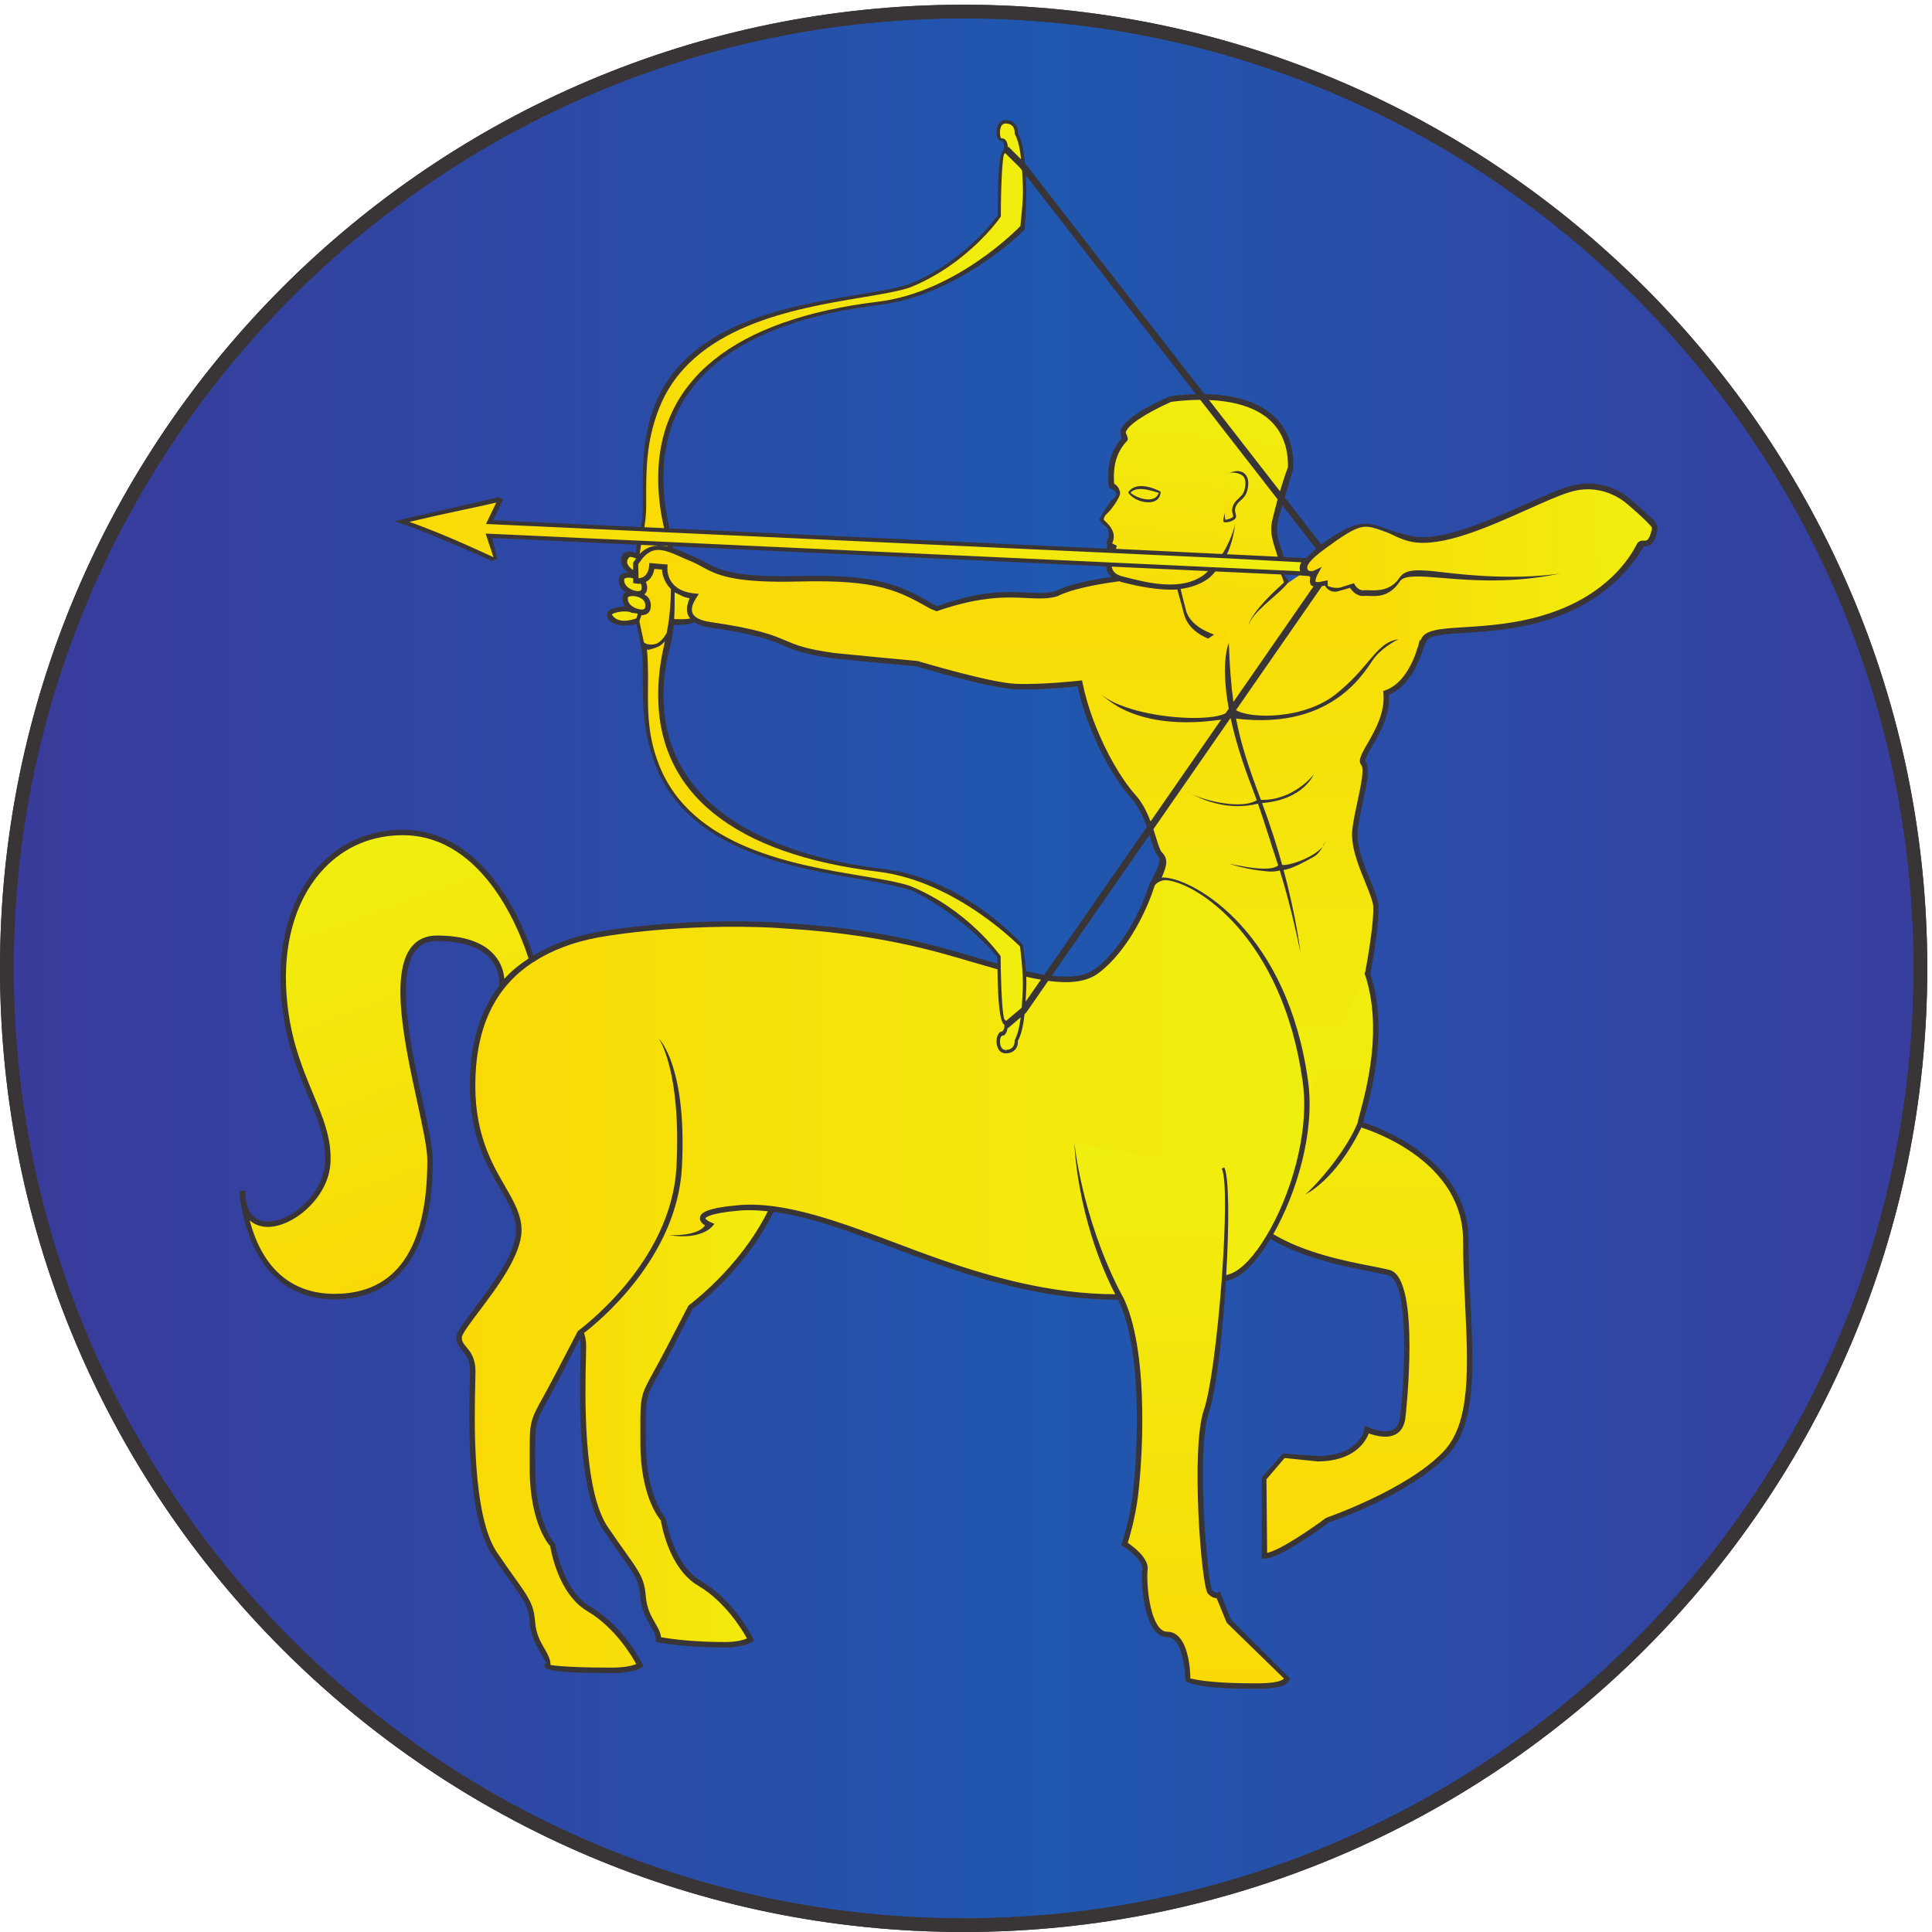 <?xml version="1.0" encoding="UTF-8" standalone="no"?>
<!-- Created with Inkscape (http://www.inkscape.org/) -->

<svg
   version="1.1"
   id="svg1"
   width="94.12"
   height="94.12"
   viewBox="0 0 94.12 94.12"
   sodipodi:docname="EKAWARDS_sagittarius_color.eps"
   xmlns:inkscape="http://www.inkscape.org/namespaces/inkscape"
   xmlns:sodipodi="http://sodipodi.sourceforge.net/DTD/sodipodi-0.dtd"
   xmlns="http://www.w3.org/2000/svg"
   xmlns:svg="http://www.w3.org/2000/svg">
  <defs
     id="defs1">
    <linearGradient
       x1="0"
       y1="0"
       x2="1"
       y2="0"
       gradientUnits="userSpaceOnUse"
       gradientTransform="matrix(700.938,0,0,-700.938,2.5,352.968)"
       spreadMethod="pad"
       id="linearGradient4">
      <stop
         style="stop-opacity:1;stop-color:#3a3a9a"
         offset="0"
         id="stop2" />
      <stop
         style="stop-opacity:1;stop-color:#2057af"
         offset="0.546"
         id="stop3" />
      <stop
         style="stop-opacity:1;stop-color:#393d9d"
         offset="1"
         id="stop4" />
    </linearGradient>
    <clipPath
       clipPathUnits="userSpaceOnUse"
       id="clipPath4">
      <path
         d="M 703.438,352.973 C 703.438,159.414 546.523,2.5 352.969,2.5 159.41,2.5 2.5,159.414 2.5,352.973 c 0,193.558 156.91,350.468 350.469,350.468 193.554,0 350.469,-156.91 350.469,-350.468 z"
         id="path4" />
    </clipPath>
    <linearGradient
       x1="0"
       y1="0"
       x2="1"
       y2="0"
       gradientUnits="userSpaceOnUse"
       gradientTransform="matrix(-6e-7,14.165,14.165,6e-7,247.554,479.716)"
       spreadMethod="pad"
       id="linearGradient7">
      <stop
         style="stop-opacity:1;stop-color:#f9da06"
         offset="0"
         id="stop5" />
      <stop
         style="stop-opacity:1;stop-color:#f9da06"
         offset="0.006"
         id="stop6" />
      <stop
         style="stop-opacity:1;stop-color:#f0ee0f"
         offset="1"
         id="stop7" />
    </linearGradient>
    <clipPath
       clipPathUnits="userSpaceOnUse"
       id="clipPath7">
      <path
         d="m 237.844,480.879 c 5.625,-0.625 16.058,-2.266 18.871,-0.004 2.812,2.258 -2.379,-1.129 0,0 2.379,1.129 -1.805,18.703 -12.445,11.102 -10.649,-7.602 -5.801,-3.668 -4.551,-5.024"
         id="path7" />
    </clipPath>
    <linearGradient
       x1="0"
       y1="0"
       x2="1"
       y2="0"
       gradientUnits="userSpaceOnUse"
       gradientTransform="matrix(-1.738,5.754,5.754,1.738,229.463,479.077)"
       spreadMethod="pad"
       id="linearGradient10">
      <stop
         style="stop-opacity:1;stop-color:#f9da06"
         offset="0"
         id="stop8" />
      <stop
         style="stop-opacity:1;stop-color:#f9da06"
         offset="0.006"
         id="stop9" />
      <stop
         style="stop-opacity:1;stop-color:#f0ee0f"
         offset="1"
         id="stop10" />
    </linearGradient>
    <clipPath
       clipPathUnits="userSpaceOnUse"
       id="clipPath10">
      <path
         d="m 223.297,482.848 c 0.41,1.882 11.367,3.304 10.453,-1.504 -0.559,-2.949 -11.328,-2.5 -10.453,1.504 z"
         id="path10" />
    </clipPath>
    <linearGradient
       x1="0"
       y1="0"
       x2="1"
       y2="0"
       gradientUnits="userSpaceOnUse"
       gradientTransform="matrix(-3e-7,7.686,7.686,3e-7,232.505,496.987)"
       spreadMethod="pad"
       id="linearGradient13">
      <stop
         style="stop-opacity:1;stop-color:#f9da06"
         offset="0"
         id="stop11" />
      <stop
         style="stop-opacity:1;stop-color:#f9da06"
         offset="0.006"
         id="stop12" />
      <stop
         style="stop-opacity:1;stop-color:#f0ee0f"
         offset="1"
         id="stop13" />
    </linearGradient>
    <clipPath
       clipPathUnits="userSpaceOnUse"
       id="clipPath13">
      <path
         d="m 228.848,503.91 c 0.937,2.125 9.519,-0.312 7.261,-5.781 -1.386,-3.348 -9.254,1.273 -7.261,5.781 z"
         id="path13" />
    </clipPath>
    <linearGradient
       x1="0"
       y1="0"
       x2="1"
       y2="0"
       gradientUnits="userSpaceOnUse"
       gradientTransform="matrix(-1.482,7.547,7.547,1.482,232.646,489.804)"
       spreadMethod="pad"
       id="linearGradient16">
      <stop
         style="stop-opacity:1;stop-color:#f9da06"
         offset="0"
         id="stop14" />
      <stop
         style="stop-opacity:1;stop-color:#f9da06"
         offset="0.006"
         id="stop15" />
      <stop
         style="stop-opacity:1;stop-color:#f0ee0f"
         offset="1"
         id="stop16" />
    </linearGradient>
    <clipPath
       clipPathUnits="userSpaceOnUse"
       id="clipPath16">
      <path
         d="m 227.727,495.898 c 0.503,2.266 9.402,1.528 8.242,-4.273 -0.727,-3.555 -9.336,-0.531 -8.242,4.273 z"
         id="path16" />
    </clipPath>
    <linearGradient
       x1="0"
       y1="0"
       x2="1"
       y2="0"
       gradientUnits="userSpaceOnUse"
       gradientTransform="matrix(-1.482,7.547,7.547,1.482,233.975,483.056)"
       spreadMethod="pad"
       id="linearGradient19">
      <stop
         style="stop-opacity:1;stop-color:#f9da06"
         offset="0"
         id="stop17" />
      <stop
         style="stop-opacity:1;stop-color:#f9da06"
         offset="0.006"
         id="stop18" />
      <stop
         style="stop-opacity:1;stop-color:#f0ee0f"
         offset="1"
         id="stop19" />
    </linearGradient>
    <clipPath
       clipPathUnits="userSpaceOnUse"
       id="clipPath19">
      <path
         d="m 229.055,489.148 c 0.508,2.27 9.39,1.532 8.23,-4.269 -0.715,-3.555 -9.324,-0.535 -8.23,4.269 z"
         id="path19" />
    </clipPath>
    <linearGradient
       x1="0"
       y1="0"
       x2="1"
       y2="0"
       gradientUnits="userSpaceOnUse"
       gradientTransform="matrix(-9.2e-6,-210.552,-210.552,9.2e-6,378.438,507.236)"
       spreadMethod="pad"
       id="linearGradient22">
      <stop
         style="stop-opacity:1;stop-color:#f9da06"
         offset="0"
         id="stop20" />
      <stop
         style="stop-opacity:1;stop-color:#f9da06"
         offset="0.006"
         id="stop21" />
      <stop
         style="stop-opacity:1;stop-color:#f0ee0f"
         offset="1"
         id="stop22" />
    </linearGradient>
    <clipPath
       clipPathUnits="userSpaceOnUse"
       id="clipPath22">
      <path
         d="m 395.547,457.359 c 3.516,-17.593 12.891,-34.004 19.543,-41.437 6.648,-7.43 7.43,-18.77 9.773,-21.113 2.344,-2.344 0.039,-7.606 -1.867,-12.067 0,0 44.106,-86.836 56.801,-86.054 12.691,0.781 25.594,72.707 23.641,80.332 -1.954,7.628 -8.594,18.183 -7.422,27.175 1.172,8.989 5.234,21.102 3.007,23.84 -2.226,2.742 9.493,13.297 8.321,25.809 10.168,3.515 13.293,19.152 13.293,19.152 0,0 7.488,15.539 0,23.453 -10.957,11.567 -24.199,15.043 -48.391,-2.011 0,0 -1.125,-1.184 -3.098,3.597 -20.671,1.539 -68.457,-0.664 -82.207,-7.84 -8.98,-2.734 -18.378,3.52 -44.171,-5.472 -12.512,7.039 -19.547,11.726 -50.04,10.945 -30.496,-0.781 -31.66,4.297 -39.484,7.426 -7.82,3.133 -14.469,8.211 -20.332,-1.563 v -6.644 c 0,0 5.367,-1.172 5.863,5.472 4.696,-0.39 4.696,-0.39 4.696,-0.39 0,0 -0.95,-9.492 10.773,-10.664 -3.492,-5.356 -2.172,-9.266 5.649,-10.442 32.445,-4.691 22.668,-8.215 45.343,-11.34 5.489,-0.605 30.762,-2.968 30.762,-2.968 0,0 26.313,-7.977 36.09,-8.367 9.773,-0.391 23.457,1.171 23.457,1.171 z"
         id="path22" />
    </clipPath>
    <linearGradient
       x1="0"
       y1="0"
       x2="1"
       y2="0"
       gradientUnits="userSpaceOnUse"
       gradientTransform="matrix(80.859,0,0,-80.859,208.701,220.542)"
       spreadMethod="pad"
       id="linearGradient25">
      <stop
         style="stop-opacity:1;stop-color:#f9da06"
         offset="0"
         id="stop23" />
      <stop
         style="stop-opacity:1;stop-color:#f9da06"
         offset="0.006"
         id="stop24" />
      <stop
         style="stop-opacity:1;stop-color:#f0ee0f"
         offset="1"
         id="stop25" />
    </linearGradient>
    <clipPath
       clipPathUnits="userSpaceOnUse"
       id="clipPath25">
      <path
         d="m 281.199,335.867 c 0,0 10,-10 8.125,-46.25 -1.875,-36.25 -36.25,-60.625 -36.25,-60.625 0,0 0,0 -8.125,-15.625 -10.176,-19.554 -9.375,-13.195 -9.375,-34.375 0,-20 7.5,-28.125 7.5,-28.125 0,0 2.5,-16.875 13.125,-23.125 12.192,-7.168 18.75,-20.625 18.75,-20.625 0,0 -2.578,-1.902 -9.359,-1.902 -15.246,0 -24.391,1.902 -24.391,1.902 0,4.375 -5,7.5 -5.625,15.625 -0.625,8.125 -3.125,9.375 -13.75,25 -10.625,15.625 -8.125,58.75 -8.125,66.875 0,8.125 -5,8.125 -5,12.5 0,4.375 21.875,25.625 21.875,39.375 0,13.75 -18.125,23.125 -16.875,56.25"
         id="path25" />
    </clipPath>
    <linearGradient
       x1="0"
       y1="0"
       x2="1"
       y2="0"
       gradientUnits="userSpaceOnUse"
       gradientTransform="matrix(-9.3e-6,213.892,213.892,9.3e-6,497.93,137.744)"
       spreadMethod="pad"
       id="linearGradient28">
      <stop
         style="stop-opacity:1;stop-color:#f9da06"
         offset="0"
         id="stop26" />
      <stop
         style="stop-opacity:1;stop-color:#f9da06"
         offset="0.006"
         id="stop27" />
      <stop
         style="stop-opacity:1;stop-color:#f0ee0f"
         offset="1"
         id="stop28" />
    </linearGradient>
    <clipPath
       clipPathUnits="userSpaceOnUse"
       id="clipPath28">
      <path
         d="m 457.527,260.867 c 15,-14.375 41.875,-16.875 51.25,-19.359 9.375,-2.485 6.25,-43.141 5,-53.141 -1.25,-10 -13.035,-4.375 -13.035,-4.375 0,0 -1.965,-10.625 -18.215,-10.625 l -11.875,1.25 -7.5,-8.125 v -28.75 c 5.625,0 23.125,13.125 23.125,13.125 0,0 29.375,10 43.125,24.375 13.75,14.375 7.5,46.25 7.5,78.125 0,31.875 -38.75,42.5 -38.75,42.5 1.184,5.891 10.688,32.461 2.61,55.774"
         id="path28" />
    </clipPath>
    <linearGradient
       x1="0"
       y1="0"
       x2="1"
       y2="0"
       gradientUnits="userSpaceOnUse"
       gradientTransform="matrix(-53.414,146.754,146.754,53.414,165.352,245.8)"
       spreadMethod="pad"
       id="linearGradient31">
      <stop
         style="stop-opacity:1;stop-color:#f9da06"
         offset="0"
         id="stop29" />
      <stop
         style="stop-opacity:1;stop-color:#f9da06"
         offset="0.006"
         id="stop30" />
      <stop
         style="stop-opacity:1;stop-color:#f0ee0f"
         offset="1"
         id="stop31" />
    </linearGradient>
    <clipPath
       clipPathUnits="userSpaceOnUse"
       id="clipPath31">
      <path
         d="m 195.027,355.242 c 0,0 -12.5,47.5 -47.5,47.5 -27.082,0 -45,-23.75 -43.75,-56.25 1.25,-32.5 17.5,-46.25 16.25,-65 -1.25,-18.75 -31.246,-33.75 -31.246,-10 0,0 1.25,-38.75 33.746,-38.75 32.5,0 35,33.75 35,50 0,16.25 -23.75,81.25 2.5,81.25 26.25,0 23.75,-17.5 23.75,-17.5"
         id="path31" />
    </clipPath>
    <linearGradient
       x1="0"
       y1="0"
       x2="1"
       y2="0"
       gradientUnits="userSpaceOnUse"
       gradientTransform="matrix(310.547,0,0,-310.547,167.686,240.556)"
       spreadMethod="pad"
       id="linearGradient34">
      <stop
         style="stop-opacity:1;stop-color:#f9da06"
         offset="0"
         id="stop32" />
      <stop
         style="stop-opacity:1;stop-color:#f9da06"
         offset="0.006"
         id="stop33" />
      <stop
         style="stop-opacity:1;stop-color:#f0ee0f"
         offset="1"
         id="stop34" />
    </linearGradient>
    <clipPath
       clipPathUnits="userSpaceOnUse"
       id="clipPath34">
      <path
         d="m 240.188,326.492 c 0,0 10,-10 8.125,-46.25 -1.875,-36.25 -36.25,-60.625 -36.25,-60.625 0,0 0,0 -8.125,-15.625 -10.172,-19.554 -9.375,-13.195 -9.375,-34.375 0,-20 7.5,-28.125 7.5,-28.125 0,0 2.5,-16.875 13.125,-23.125 12.183,-7.168 18.75,-20.625 18.75,-20.625 0,0 -2.344,-1.902 -10.415,-1.902 -26.152,0 -23.335,1.902 -23.335,1.902 0,4.375 -5,7.5 -5.625,15.625 -0.625,8.125 -3.125,9.375 -13.75,25 -10.625,15.625 -8.125,58.75 -8.125,66.875 0,8.125 -5,8.125 -5,12.5 0,4.375 21.875,25.625 21.875,39.375 0,13.75 -18.125,23.125 -16.875,56.25 1.25,33.125 20.167,47.125 45.625,51.875 0,0 60.832,12.082 125.859,-5.625 24.004,-6.535 46.641,-15.625 57.266,-7.5 10.625,8.125 17.5,23.125 20,31.25 2.5,8.125 47.554,-8.676 56.25,-71.875 3.953,-28.75 -14.368,-66.437 -26.875,-71.25 -40.625,-15.625 -81.411,-3.75 -106.641,5 -25.234,8.75 -52.734,21.875 -73.984,20 -21.25,-1.875 -10.625,-6.25 -10.625,-6.25 0,0 -3.774,-4.523 -14.836,-2.738"
         id="path34" />
    </clipPath>
    <linearGradient
       x1="0"
       y1="0"
       x2="1"
       y2="0"
       gradientUnits="userSpaceOnUse"
       gradientTransform="matrix(-8.7e-6,198.901,198.901,8.7e-6,431.904,90.088)"
       spreadMethod="pad"
       id="linearGradient37">
      <stop
         style="stop-opacity:1;stop-color:#f9da06"
         offset="0"
         id="stop35" />
      <stop
         style="stop-opacity:1;stop-color:#f9da06"
         offset="0.006"
         id="stop36" />
      <stop
         style="stop-opacity:1;stop-color:#f0ee0f"
         offset="1"
         id="stop37" />
    </linearGradient>
    <clipPath
       clipPathUnits="userSpaceOnUse"
       id="clipPath37">
      <path
         d="m 392.527,288.992 c 0,0 2.5,-26.25 16.25,-53.75 12.5,-20 8.125,-68.125 6.875,-76.875 -1.25,-8.75 -3.75,-16.25 -3.75,-16.25 0,0 8.047,-5 7.461,-9.375 -0.586,-4.375 0.664,-23.75 8.164,-23.75 7.5,0 7.5,-16.25 7.5,-16.25 0,0 2.036,-2.793 26.25,-2.644 10.188,0.059 10,2.644 10,2.644 l -21.25,21.25 -3.75,9.375 c 0,0 -1.25,-0.625 -3.125,1.25 -1.875,1.875 -6.25,51.875 -1.25,66.25 5,14.375 9.375,81.25 5.625,88.75"
         id="path37" />
    </clipPath>
    <linearGradient
       x1="0"
       y1="0"
       x2="1"
       y2="0"
       gradientUnits="userSpaceOnUse"
       gradientTransform="matrix(19.453,0,0,-19.453,478.701,282.617)"
       spreadMethod="pad"
       id="linearGradient40">
      <stop
         style="stop-opacity:1;stop-color:#f9da06"
         offset="0"
         id="stop38" />
      <stop
         style="stop-opacity:1;stop-color:#f9da06"
         offset="0.006"
         id="stop39" />
      <stop
         style="stop-opacity:1;stop-color:#f0ee0f"
         offset="1"
         id="stop40" />
    </linearGradient>
    <clipPath
       clipPathUnits="userSpaceOnUse"
       id="clipPath40">
      <path
         d="m 498.152,295.867 c -4.343,-10.605 -15.484,-23.32 -19.453,-26.496"
         id="path40" />
    </clipPath>
    <linearGradient
       x1="0"
       y1="0"
       x2="1"
       y2="0"
       gradientUnits="userSpaceOnUse"
       gradientTransform="matrix(8.944,87.749,87.749,-8.944,434.014,474.589)"
       spreadMethod="pad"
       id="linearGradient43">
      <stop
         style="stop-opacity:1;stop-color:#f9da06"
         offset="0"
         id="stop41" />
      <stop
         style="stop-opacity:1;stop-color:#f9da06"
         offset="0.006"
         id="stop42" />
      <stop
         style="stop-opacity:1;stop-color:#f0ee0f"
         offset="1"
         id="stop43" />
    </linearGradient>
    <clipPath
       clipPathUnits="userSpaceOnUse"
       id="clipPath43">
      <path
         d="m 431.191,492.852 c 0,0 -0.007,-0.387 2.176,-8.911 2.199,-8.531 14.973,-10.816 14.973,-10.816 2.082,7.652 21.348,16.609 21.914,22.242 0.574,5.617 -3.176,11.676 -3.274,21.305 -0.125,9.625 5.688,19.293 5.688,19.293 1.219,33.512 -43.938,25.508 -43.938,25.508 -6.835,-3.047 -21.375,-10.325 -16.464,-14.383 -3.789,-3.86 -5.938,-9.117 -5.149,-17.34 0,0 5.813,-2.148 0.821,-6.004 0,0 -5.797,-6.695 -2.977,-8.945 2.812,-2.258 1.902,-4.785 1.484,-5.731 -0.429,-0.941 1.145,-1.757 1.145,-1.757 l -1.25,-0.704 0.562,-2.605 c 0,0 -3.316,-6.68 4.055,-8.5 10.547,-2.606 36.953,-10.332 40.43,20.457"
         id="path43" />
    </clipPath>
    <linearGradient
       x1="0"
       y1="0"
       x2="1"
       y2="0"
       gradientUnits="userSpaceOnUse"
       gradientTransform="matrix(1.834,17.993,17.993,-1.834,451.572,516.601)"
       spreadMethod="pad"
       id="linearGradient46">
      <stop
         style="stop-opacity:1;stop-color:#f9da06"
         offset="0"
         id="stop44" />
      <stop
         style="stop-opacity:1;stop-color:#f9da06"
         offset="0.006"
         id="stop45" />
      <stop
         style="stop-opacity:1;stop-color:#f0ee0f"
         offset="1"
         id="stop46" />
    </linearGradient>
    <clipPath
       clipPathUnits="userSpaceOnUse"
       id="clipPath46">
      <path
         d="m 450.273,533.641 c 3.067,1.968 6.934,0.984 6.387,-3.887 -0.547,-4.863 -3.105,-4.422 -4.414,-7.266 -1.316,-2.843 1.094,-3.773 -0.664,-4.843 -1.746,-1.063 -3.215,-0.704 -3.215,-0.704 0,0 -0.594,1.813 0,3.457"
         id="path46" />
    </clipPath>
    <linearGradient
       x1="0"
       y1="0"
       x2="1"
       y2="0"
       gradientUnits="userSpaceOnUse"
       gradientTransform="matrix(116.348,0,0,-116.348,489.404,493.203)"
       spreadMethod="pad"
       id="linearGradient49">
      <stop
         style="stop-opacity:1;stop-color:#f9da06"
         offset="0"
         id="stop47" />
      <stop
         style="stop-opacity:1;stop-color:#f9da06"
         offset="0.006"
         id="stop48" />
      <stop
         style="stop-opacity:1;stop-color:#f0ee0f"
         offset="1"
         id="stop49" />
    </linearGradient>
    <clipPath
       clipPathUnits="userSpaceOnUse"
       id="clipPath49">
      <path
         d="m 489.402,504.754 c 11.821,7.836 27.817,4.668 28.442,3.105 0.625,-1.562 6.558,-3.105 6.558,-3.105 0,0 4.692,1.738 31.25,8.613 26.567,6.875 51.875,7.813 50,0 -1.875,-7.812 -4.375,-3.125 -5.625,-5.625 -1.25,-2.5 -9.058,-17.812 -32.183,-25.625 -23.125,-7.812 -44.211,-3.054 -46.711,-8.957 -1.465,-3.457 -1.465,-3.457 -2.09,-5.644"
         id="path49" />
    </clipPath>
    <linearGradient
       x1="0"
       y1="0"
       x2="1"
       y2="0"
       gradientUnits="userSpaceOnUse"
       gradientTransform="matrix(0.312,0,0,-0.312,483.594,499.956)"
       spreadMethod="pad"
       id="linearGradient52">
      <stop
         style="stop-opacity:1;stop-color:#f9da06"
         offset="0"
         id="stop50" />
      <stop
         style="stop-opacity:1;stop-color:#f9da06"
         offset="0.006"
         id="stop51" />
      <stop
         style="stop-opacity:1;stop-color:#f0ee0f"
         offset="1"
         id="stop52" />
    </linearGradient>
    <clipPath
       clipPathUnits="userSpaceOnUse"
       id="clipPath52">
      <path
         d="m 483.594,497.461 0.312,4.988"
         id="path52" />
    </clipPath>
    <linearGradient
       x1="0"
       y1="0"
       x2="1"
       y2="0"
       gradientUnits="userSpaceOnUse"
       gradientTransform="matrix(128.086,0,0,-128.086,477.393,509.921)"
       spreadMethod="pad"
       id="linearGradient55">
      <stop
         style="stop-opacity:1;stop-color:#f9da06"
         offset="0"
         id="stop53" />
      <stop
         style="stop-opacity:1;stop-color:#f9da06"
         offset="0.006"
         id="stop54" />
      <stop
         style="stop-opacity:1;stop-color:#f0ee0f"
         offset="1"
         id="stop55" />
    </linearGradient>
    <clipPath
       clipPathUnits="userSpaceOnUse"
       id="clipPath55">
      <path
         d="m 605.48,515.172 c -2.296,2.918 -8.769,8.328 -8.769,8.328 0,0 -8.535,8.547 -21.25,5.211 -12.719,-3.336 -42.309,-21.457 -58.344,-18.539 -16.031,2.914 -15.371,10.078 -32.871,-2.766 -7.215,-5.293 -7.344,-7.234 -6.504,-9.109 0.844,-1.875 3.547,-0.625 3.547,-0.625 0,0 -2.922,-5.215 2.078,-4.172 0,0 -0.789,-2.578 5.664,-1.535 l 5.586,1.664 c 0,0 1.457,-3.469 4.582,-3.219 3.125,0.25 8.114,-1.527 12.364,4.93 4.25,6.461 29.875,-4.262 62.636,3.863"
         id="path55" />
    </clipPath>
    <linearGradient
       x1="0"
       y1="0"
       x2="1"
       y2="0"
       gradientUnits="userSpaceOnUse"
       gradientTransform="matrix(142.012,0,0,-142.012,233.32,583.388)"
       spreadMethod="pad"
       id="linearGradient59">
      <stop
         style="stop-opacity:1;stop-color:#f9da06"
         offset="0"
         id="stop57" />
      <stop
         style="stop-opacity:1;stop-color:#f9da06"
         offset="0.006"
         id="stop58" />
      <stop
         style="stop-opacity:1;stop-color:#f0ee0f"
         offset="1"
         id="stop59" />
    </linearGradient>
    <clipPath
       clipPathUnits="userSpaceOnUse"
       id="clipPath59">
      <path
         d="m 243.879,507.336 1.48,-0.473 c -1.414,7.789 -3.644,14.25 -3.644,25.735 0,48.785 51.512,60.484 79.941,63.929 29.543,3.578 52.574,27.907 52.574,27.907 0,0 1.29,9.156 1.075,14.73 -0.215,5.57 -0.45,15.129 -3.047,19.707 0,0 0.43,4 -3.711,4.192 -4.16,0.203 -3.012,-7.567 -1.723,-6.571 1.313,0.996 2.617,-4.183 0.879,-4.574 -1.734,-0.406 -1.734,-23.516 -1.734,-23.516 0,0 -11.739,-16.992 -33.016,-25.504 -18.898,-6.164 -76.683,-5.359 -92.113,-44.57 -5.113,-12.98 -4.77,-23.723 -4.77,-35.699 0,-8.152 -1.718,-13.606 -2.75,-18.918 3.067,2.937 6.754,4.629 10.559,3.625 z"
         id="path59" />
    </clipPath>
    <linearGradient
       x1="0"
       y1="0"
       x2="1"
       y2="0"
       gradientUnits="userSpaceOnUse"
       gradientTransform="matrix(141.851,0,0,-141.851,233.892,411.406)"
       spreadMethod="pad"
       id="linearGradient62">
      <stop
         style="stop-opacity:1;stop-color:#f9da06"
         offset="0"
         id="stop60" />
      <stop
         style="stop-opacity:1;stop-color:#f9da06"
         offset="0.006"
         id="stop61" />
      <stop
         style="stop-opacity:1;stop-color:#f0ee0f"
         offset="1"
         id="stop62" />
    </linearGradient>
    <clipPath
       clipPathUnits="userSpaceOnUse"
       id="clipPath62">
      <path
         d="m 322.07,389.008 c -28.425,3.441 -79.941,15.133 -79.941,63.937 0,16.567 4.68,22.629 4.769,37.442 l -0.609,2.597 c -3.668,2.59 -2.726,5.161 -2.816,6.985 l -4.696,0.39 c -0.441,-2.757 -2.261,-4.714 -3.582,-5.398 0.403,-0.938 1.149,-2.395 0.918,-3.531 -0.133,-0.633 -0.508,-1.094 -0.953,-1.489 0.442,-0.316 0.934,-0.503 1.305,-0.957 0.961,-1.171 1.293,-2.66 0.969,-4.3 -0.301,-1.477 -1.539,-2.36 -3.329,-2.36 l -0.214,-1.832 c 1.031,-5.347 2.593,-9.414 2.593,-17.597 0,-11.961 -0.339,-22.719 4.77,-35.7 15.43,-39.191 73.215,-38.398 92.113,-44.558 21.278,-8.516 33.02,-25.52 33.02,-25.52 0,0 0,-23.09 1.738,-23.5 1.738,-0.39 0.43,-5.57 -0.879,-4.57 -1.289,0.988 -2.441,-6.774 1.719,-6.586 4.14,0.191 3.711,4.187 3.711,4.187 2.597,4.586 2.832,14.137 3.047,19.719 0.215,5.582 -1.075,14.735 -1.075,14.735 0,0 -23.031,24.32 -52.578,27.906 z"
         id="path62" />
    </clipPath>
    <linearGradient
       x1="0"
       y1="0"
       x2="1"
       y2="0"
       gradientUnits="userSpaceOnUse"
       gradientTransform="matrix(330.113,4.853,4.853,-330.113,147.31,508.53)"
       spreadMethod="pad"
       id="linearGradient65">
      <stop
         style="stop-opacity:1;stop-color:#f9da06"
         offset="0"
         id="stop63" />
      <stop
         style="stop-opacity:1;stop-color:#f9da06"
         offset="0.006"
         id="stop64" />
      <stop
         style="stop-opacity:1;stop-color:#f0ee0f"
         offset="1"
         id="stop65" />
    </linearGradient>
    <clipPath
       clipPathUnits="userSpaceOnUse"
       id="clipPath65">
      <path
         d="m 476.992,500.066 0.586,2.539 -298.238,13.821 3.875,8.027 -0.594,0.332 c 0,0 -24.519,-5.703 -35.43,-8.156 10.95,-3.602 33.317,-13.77 33.317,-13.77 l 0.621,0.383 -2.012,8.184 297.914,-13.789 z"
         id="path65" />
    </clipPath>
  </defs>
  <sodipodi:namedview
     id="namedview1"
     pagecolor="#505050"
     bordercolor="#eeeeee"
     borderopacity="1"
     inkscape:showpageshadow="0"
     inkscape:pageopacity="0"
     inkscape:pagecheckerboard="0"
     inkscape:deskcolor="#505050">
    <inkscape:page
       x="0"
       y="0"
       inkscape:label="1"
       id="page1"
       width="94.12"
       height="94.12"
       margin="0"
       bleed="0" />
  </sodipodi:namedview>
  <g
     id="g1"
     inkscape:groupmode="layer"
     inkscape:label="1">
    <g
       id="group-R5">
      <path
         id="path2"
         d="M 703.438,352.973 C 703.438,159.414 546.523,2.5 352.969,2.5 159.41,2.5 2.5,159.414 2.5,352.973 c 0,193.558 156.91,350.468 350.469,350.468 193.554,0 350.469,-156.91 350.469,-350.468"
         style="fill:url(#linearGradient4);fill-opacity:1;fill-rule:nonzero;stroke:none"
         transform="matrix(0.133,0,0,-0.133,0,94.12)"
         clip-path="url(#clipPath4)" />
      <path
         id="path5"
         d="m 237.844,480.879 c 5.625,-0.625 16.058,-2.266 18.871,-0.004 2.812,2.258 -2.379,-1.129 0,0 2.379,1.129 -1.805,18.703 -12.445,11.102 -10.649,-7.602 -5.801,-3.668 -4.551,-5.024"
         style="fill:url(#linearGradient7);fill-opacity:1;fill-rule:nonzero;stroke:none"
         transform="matrix(0.133,0,0,-0.133,0,94.12)"
         clip-path="url(#clipPath7)" />
      <path
         id="path8"
         d="m 223.297,482.848 c 0.41,1.882 11.367,3.304 10.453,-1.504 -0.559,-2.949 -11.328,-2.5 -10.453,1.504"
         style="fill:url(#linearGradient10);fill-opacity:1;fill-rule:nonzero;stroke:none"
         transform="matrix(0.133,0,0,-0.133,0,94.12)"
         clip-path="url(#clipPath10)" />
      <path
         id="path11"
         d="m 228.848,503.91 c 0.937,2.125 9.519,-0.312 7.261,-5.781 -1.386,-3.348 -9.254,1.273 -7.261,5.781"
         style="fill:url(#linearGradient13);fill-opacity:1;fill-rule:nonzero;stroke:none"
         transform="matrix(0.133,0,0,-0.133,0,94.12)"
         clip-path="url(#clipPath13)" />
      <path
         id="path14"
         d="m 227.727,495.898 c 0.503,2.266 9.402,1.528 8.242,-4.273 -0.727,-3.555 -9.336,-0.531 -8.242,4.273"
         style="fill:url(#linearGradient16);fill-opacity:1;fill-rule:nonzero;stroke:none"
         transform="matrix(0.133,0,0,-0.133,0,94.12)"
         clip-path="url(#clipPath16)" />
      <path
         id="path17"
         d="m 229.055,489.148 c 0.508,2.27 9.39,1.532 8.23,-4.269 -0.715,-3.555 -9.324,-0.535 -8.23,4.269"
         style="fill:url(#linearGradient19);fill-opacity:1;fill-rule:nonzero;stroke:none"
         transform="matrix(0.133,0,0,-0.133,0,94.12)"
         clip-path="url(#clipPath19)" />
      <path
         id="path20"
         d="m 395.547,457.359 c 3.516,-17.593 12.891,-34.004 19.543,-41.437 6.648,-7.43 7.43,-18.77 9.773,-21.113 2.344,-2.344 0.039,-7.606 -1.867,-12.067 0,0 44.106,-86.836 56.801,-86.054 12.691,0.781 25.594,72.707 23.641,80.332 -1.954,7.628 -8.594,18.183 -7.422,27.175 1.172,8.989 5.234,21.102 3.007,23.84 -2.226,2.742 9.493,13.297 8.321,25.809 10.168,3.515 13.293,19.152 13.293,19.152 0,0 7.488,15.539 0,23.453 -10.957,11.567 -24.199,15.043 -48.391,-2.011 0,0 -1.125,-1.184 -3.098,3.597 -20.671,1.539 -68.457,-0.664 -82.207,-7.84 -8.98,-2.734 -18.378,3.52 -44.171,-5.472 -12.512,7.039 -19.547,11.726 -50.04,10.945 -30.496,-0.781 -31.66,4.297 -39.484,7.426 -7.82,3.133 -14.469,8.211 -20.332,-1.563 v -6.644 c 0,0 5.367,-1.172 5.863,5.472 4.696,-0.39 4.696,-0.39 4.696,-0.39 0,0 -0.95,-9.492 10.773,-10.664 -3.492,-5.356 -2.172,-9.266 5.649,-10.442 32.445,-4.691 22.668,-8.215 45.343,-11.34 5.489,-0.605 30.762,-2.968 30.762,-2.968 0,0 26.313,-7.977 36.09,-8.367 9.773,-0.391 23.457,1.171 23.457,1.171"
         style="fill:url(#linearGradient22);fill-opacity:1;fill-rule:nonzero;stroke:none"
         transform="matrix(0.133,0,0,-0.133,0,94.12)"
         clip-path="url(#clipPath22)" />
      <path
         id="path23"
         d="m 281.199,335.867 c 0,0 10,-10 8.125,-46.25 -1.875,-36.25 -36.25,-60.625 -36.25,-60.625 0,0 0,0 -8.125,-15.625 -10.176,-19.554 -9.375,-13.195 -9.375,-34.375 0,-20 7.5,-28.125 7.5,-28.125 0,0 2.5,-16.875 13.125,-23.125 12.192,-7.168 18.75,-20.625 18.75,-20.625 0,0 -2.578,-1.902 -9.359,-1.902 -15.246,0 -24.391,1.902 -24.391,1.902 0,4.375 -5,7.5 -5.625,15.625 -0.625,8.125 -3.125,9.375 -13.75,25 -10.625,15.625 -8.125,58.75 -8.125,66.875 0,8.125 -5,8.125 -5,12.5 0,4.375 21.875,25.625 21.875,39.375 0,13.75 -18.125,23.125 -16.875,56.25"
         style="fill:url(#linearGradient25);fill-opacity:1;fill-rule:nonzero;stroke:none"
         transform="matrix(0.133,0,0,-0.133,0,94.12)"
         clip-path="url(#clipPath25)" />
      <path
         id="path26"
         d="m 457.527,260.867 c 15,-14.375 41.875,-16.875 51.25,-19.359 9.375,-2.485 6.25,-43.141 5,-53.141 -1.25,-10 -13.035,-4.375 -13.035,-4.375 0,0 -1.965,-10.625 -18.215,-10.625 l -11.875,1.25 -7.5,-8.125 v -28.75 c 5.625,0 23.125,13.125 23.125,13.125 0,0 29.375,10 43.125,24.375 13.75,14.375 7.5,46.25 7.5,78.125 0,31.875 -38.75,42.5 -38.75,42.5 1.184,5.891 10.688,32.461 2.61,55.774"
         style="fill:url(#linearGradient28);fill-opacity:1;fill-rule:nonzero;stroke:none"
         transform="matrix(0.133,0,0,-0.133,0,94.12)"
         clip-path="url(#clipPath28)" />
      <path
         id="path29"
         d="m 195.027,355.242 c 0,0 -12.5,47.5 -47.5,47.5 -27.082,0 -45,-23.75 -43.75,-56.25 1.25,-32.5 17.5,-46.25 16.25,-65 -1.25,-18.75 -31.246,-33.75 -31.246,-10 0,0 1.25,-38.75 33.746,-38.75 32.5,0 35,33.75 35,50 0,16.25 -23.75,81.25 2.5,81.25 26.25,0 23.75,-17.5 23.75,-17.5"
         style="fill:url(#linearGradient31);fill-opacity:1;fill-rule:nonzero;stroke:none"
         transform="matrix(0.133,0,0,-0.133,0,94.12)"
         clip-path="url(#clipPath31)" />
      <path
         id="path32"
         d="m 240.188,326.492 c 0,0 10,-10 8.125,-46.25 -1.875,-36.25 -36.25,-60.625 -36.25,-60.625 0,0 0,0 -8.125,-15.625 -10.172,-19.554 -9.375,-13.195 -9.375,-34.375 0,-20 7.5,-28.125 7.5,-28.125 0,0 2.5,-16.875 13.125,-23.125 12.183,-7.168 18.75,-20.625 18.75,-20.625 0,0 -2.344,-1.902 -10.415,-1.902 -26.152,0 -23.335,1.902 -23.335,1.902 0,4.375 -5,7.5 -5.625,15.625 -0.625,8.125 -3.125,9.375 -13.75,25 -10.625,15.625 -8.125,58.75 -8.125,66.875 0,8.125 -5,8.125 -5,12.5 0,4.375 21.875,25.625 21.875,39.375 0,13.75 -18.125,23.125 -16.875,56.25 1.25,33.125 20.167,47.125 45.625,51.875 0,0 60.832,12.082 125.859,-5.625 24.004,-6.535 46.641,-15.625 57.266,-7.5 10.625,8.125 17.5,23.125 20,31.25 2.5,8.125 47.554,-8.676 56.25,-71.875 3.953,-28.75 -14.368,-66.437 -26.875,-71.25 -40.625,-15.625 -81.411,-3.75 -106.641,5 -25.234,8.75 -52.734,21.875 -73.984,20 -21.25,-1.875 -10.625,-6.25 -10.625,-6.25 0,0 -3.774,-4.523 -14.836,-2.738"
         style="fill:url(#linearGradient34);fill-opacity:1;fill-rule:nonzero;stroke:none"
         transform="matrix(0.133,0,0,-0.133,0,94.12)"
         clip-path="url(#clipPath34)" />
      <path
         id="path35"
         d="m 392.527,288.992 c 0,0 2.5,-26.25 16.25,-53.75 12.5,-20 8.125,-68.125 6.875,-76.875 -1.25,-8.75 -3.75,-16.25 -3.75,-16.25 0,0 8.047,-5 7.461,-9.375 -0.586,-4.375 0.664,-23.75 8.164,-23.75 7.5,0 7.5,-16.25 7.5,-16.25 0,0 2.036,-2.793 26.25,-2.644 10.188,0.059 10,2.644 10,2.644 l -21.25,21.25 -3.75,9.375 c 0,0 -1.25,-0.625 -3.125,1.25 -1.875,1.875 -6.25,51.875 -1.25,66.25 5,14.375 9.375,81.25 5.625,88.75"
         style="fill:url(#linearGradient37);fill-opacity:1;fill-rule:nonzero;stroke:none"
         transform="matrix(0.133,0,0,-0.133,0,94.12)"
         clip-path="url(#clipPath37)" />
      <path
         id="path38"
         d="m 498.152,295.867 c -4.343,-10.605 -15.484,-23.32 -19.453,-26.496"
         style="fill:url(#linearGradient40);fill-opacity:1;fill-rule:nonzero;stroke:none"
         transform="matrix(0.133,0,0,-0.133,0,94.12)"
         clip-path="url(#clipPath40)" />
      <path
         id="path41"
         d="m 431.191,492.852 c 0,0 -0.007,-0.387 2.176,-8.911 2.199,-8.531 14.973,-10.816 14.973,-10.816 2.082,7.652 21.348,16.609 21.914,22.242 0.574,5.617 -3.176,11.676 -3.274,21.305 -0.125,9.625 5.688,19.293 5.688,19.293 1.219,33.512 -43.938,25.508 -43.938,25.508 -6.835,-3.047 -21.375,-10.325 -16.464,-14.383 -3.789,-3.86 -5.938,-9.117 -5.149,-17.34 0,0 5.813,-2.148 0.821,-6.004 0,0 -5.797,-6.695 -2.977,-8.945 2.812,-2.258 1.902,-4.785 1.484,-5.731 -0.429,-0.941 1.145,-1.757 1.145,-1.757 l -1.25,-0.704 0.562,-2.605 c 0,0 -3.316,-6.68 4.055,-8.5 10.547,-2.606 36.953,-10.332 40.43,20.457"
         style="fill:url(#linearGradient43);fill-opacity:1;fill-rule:nonzero;stroke:none"
         transform="matrix(0.133,0,0,-0.133,0,94.12)"
         clip-path="url(#clipPath43)" />
      <path
         id="path44"
         d="m 450.273,533.641 c 3.067,1.968 6.934,0.984 6.387,-3.887 -0.547,-4.863 -3.105,-4.422 -4.414,-7.266 -1.316,-2.843 1.094,-3.773 -0.664,-4.843 -1.746,-1.063 -3.215,-0.704 -3.215,-0.704 0,0 -0.594,1.813 0,3.457"
         style="fill:url(#linearGradient46);fill-opacity:1;fill-rule:nonzero;stroke:none"
         transform="matrix(0.133,0,0,-0.133,0,94.12)"
         clip-path="url(#clipPath46)" />
      <path
         id="path47"
         d="m 489.402,504.754 c 11.821,7.836 27.817,4.668 28.442,3.105 0.625,-1.562 6.558,-3.105 6.558,-3.105 0,0 4.692,1.738 31.25,8.613 26.567,6.875 51.875,7.813 50,0 -1.875,-7.812 -4.375,-3.125 -5.625,-5.625 -1.25,-2.5 -9.058,-17.812 -32.183,-25.625 -23.125,-7.812 -44.211,-3.054 -46.711,-8.957 -1.465,-3.457 -1.465,-3.457 -2.09,-5.644"
         style="fill:url(#linearGradient49);fill-opacity:1;fill-rule:nonzero;stroke:none"
         transform="matrix(0.133,0,0,-0.133,0,94.12)"
         clip-path="url(#clipPath49)" />
      <path
         id="path50"
         d="m 483.594,497.461 0.312,4.988"
         style="fill:url(#linearGradient52);fill-opacity:1;fill-rule:nonzero;stroke:none"
         transform="matrix(0.133,0,0,-0.133,0,94.12)"
         clip-path="url(#clipPath52)" />
      <path
         id="path53"
         d="m 605.48,515.172 c -2.296,2.918 -8.769,8.328 -8.769,8.328 0,0 -8.535,8.547 -21.25,5.211 -12.719,-3.336 -42.309,-21.457 -58.344,-18.539 -16.031,2.914 -15.371,10.078 -32.871,-2.766 -7.215,-5.293 -7.344,-7.234 -6.504,-9.109 0.844,-1.875 3.547,-0.625 3.547,-0.625 0,0 -2.922,-5.215 2.078,-4.172 0,0 -0.789,-2.578 5.664,-1.535 l 5.586,1.664 c 0,0 1.457,-3.469 4.582,-3.219 3.125,0.25 8.114,-1.527 12.364,4.93 4.25,6.461 29.875,-4.262 62.636,3.863"
         style="fill:url(#linearGradient55);fill-opacity:1;fill-rule:nonzero;stroke:none"
         transform="matrix(0.133,0,0,-0.133,0,94.12)"
         clip-path="url(#clipPath55)" />
      <path
         id="path56"
         d="m 237.031,497.75 c 0.008,0.023 0,0.039 0.008,0.063 -0.023,-0.043 -0.047,-0.079 -0.07,-0.118 0.011,0.028 0.051,0.024 0.062,0.055"
         style="fill:#393536;fill-opacity:1;fill-rule:nonzero;stroke:none"
         transform="matrix(0.133,0,0,-0.133,0,94.12)" />
      <path
         id="path57"
         d="m 243.879,507.336 1.48,-0.473 c -1.414,7.789 -3.644,14.25 -3.644,25.735 0,48.785 51.512,60.484 79.941,63.929 29.543,3.578 52.574,27.907 52.574,27.907 0,0 1.29,9.156 1.075,14.73 -0.215,5.57 -0.45,15.129 -3.047,19.707 0,0 0.43,4 -3.711,4.192 -4.16,0.203 -3.012,-7.567 -1.723,-6.571 1.313,0.996 2.617,-4.183 0.879,-4.574 -1.734,-0.406 -1.734,-23.516 -1.734,-23.516 0,0 -11.739,-16.992 -33.016,-25.504 -18.898,-6.164 -76.683,-5.359 -92.113,-44.57 -5.113,-12.98 -4.77,-23.723 -4.77,-35.699 0,-8.152 -1.718,-13.606 -2.75,-18.918 3.067,2.937 6.754,4.629 10.559,3.625"
         style="fill:url(#linearGradient59);fill-opacity:1;fill-rule:nonzero;stroke:none"
         transform="matrix(0.133,0,0,-0.133,0,94.12)"
         clip-path="url(#clipPath59)" />
      <path
         id="path60"
         d="m 322.07,389.008 c -28.425,3.441 -79.941,15.133 -79.941,63.937 0,16.567 4.68,22.629 4.769,37.442 l -0.609,2.597 c -3.668,2.59 -2.726,5.161 -2.816,6.985 l -4.696,0.39 c -0.441,-2.757 -2.261,-4.714 -3.582,-5.398 0.403,-0.938 1.149,-2.395 0.918,-3.531 -0.133,-0.633 -0.508,-1.094 -0.953,-1.489 0.442,-0.316 0.934,-0.503 1.305,-0.957 0.961,-1.171 1.293,-2.66 0.969,-4.3 -0.301,-1.477 -1.539,-2.36 -3.329,-2.36 l -0.214,-1.832 c 1.031,-5.347 2.593,-9.414 2.593,-17.597 0,-11.961 -0.339,-22.719 4.77,-35.7 15.43,-39.191 73.215,-38.398 92.113,-44.558 21.278,-8.516 33.02,-25.52 33.02,-25.52 0,0 0,-23.09 1.738,-23.5 1.738,-0.39 0.43,-5.57 -0.879,-4.57 -1.289,0.988 -2.441,-6.774 1.719,-6.586 4.14,0.191 3.711,4.187 3.711,4.187 2.597,4.586 2.832,14.137 3.047,19.719 0.215,5.582 -1.075,14.735 -1.075,14.735 0,0 -23.031,24.32 -52.578,27.906"
         style="fill:url(#linearGradient62);fill-opacity:1;fill-rule:nonzero;stroke:none"
         transform="matrix(0.133,0,0,-0.133,0,94.12)"
         clip-path="url(#clipPath62)" />
      <path
         id="path63"
         d="m 476.992,500.066 0.586,2.539 -298.238,13.821 3.875,8.027 -0.594,0.332 c 0,0 -24.519,-5.703 -35.43,-8.156 10.95,-3.602 33.317,-13.77 33.317,-13.77 l 0.621,0.383 -2.012,8.184 297.914,-13.789 -0.039,2.429"
         style="fill:url(#linearGradient65);fill-opacity:1;fill-rule:nonzero;stroke:none"
         transform="matrix(0.133,0,0,-0.133,0,94.12)"
         clip-path="url(#clipPath65)" />
      <path
         id="path66"
         d="M 352.969,700.941 C 161.098,700.941 5,544.844 5,352.973 5,161.102 161.098,5 352.969,5 c 191.875,0 347.969,156.102 347.969,347.973 0,191.871 -156.094,347.968 -347.969,347.968 z M 352.969,0 C 158.34,0 0,158.34 0,352.973 0,547.602 158.34,705.941 352.969,705.941 547.598,705.941 705.938,547.602 705.938,352.973 705.938,158.34 547.598,0 352.969,0 v 0"
         style="fill:#393536;fill-opacity:1;fill-rule:nonzero;stroke:none"
         transform="matrix(0.133,0,0,-0.133,0,94.12)" />
      <path
         id="path67"
         d="m 436.23,416.973 c -0.671,0.34 -1.296,0.683 -1.726,1.015 0,0 0.672,-0.433 1.726,-1.015"
         style="fill:#393536;fill-opacity:1;fill-rule:nonzero;stroke:none"
         transform="matrix(0.133,0,0,-0.133,0,94.12)" />
      <path
         id="path68"
         d="m 484.543,397.668 c 0.445,0.848 0.738,1.543 0.738,1.543 -0.047,-0.481 -0.34,-1.008 -0.738,-1.543"
         style="fill:#393536;fill-opacity:1;fill-rule:nonzero;stroke:none"
         transform="matrix(0.133,0,0,-0.133,0,94.12)" />
      <path
         id="path69"
         d="m 574.453,498.191 c -1.183,-0.293 -2.246,-0.371 -3.398,-0.613 2.207,0.332 3.398,0.613 3.398,0.613"
         style="fill:#393536;fill-opacity:1;fill-rule:nonzero;stroke:none"
         transform="matrix(0.133,0,0,-0.133,0,94.12)" />
      <path
         id="path70"
         d="m 417.773,528.547 c -1.66,0 -2.902,-0.453 -3.703,-1.332 1.223,-1.141 4.016,-2.481 6.543,-2.481 1.203,0 3.305,0.313 3.782,2.461 -1.004,0.18 -3.973,1.352 -6.622,1.352 z m 2.84,-4.867 c -2.898,0 -6.004,1.504 -7.371,3.593 2.637,4.317 9.578,1.645 11.926,0.266 -0.219,-2.664 -1.965,-3.859 -4.555,-3.859 v 0"
         style="fill:#393536;fill-opacity:1;fill-rule:nonzero;stroke:none"
         transform="matrix(0.133,0,0,-0.133,0,94.12)" />
      <path
         id="path71"
         d="m 452.59,519.531 c -0.207,0.692 -0.449,1.481 0.137,2.739 0.253,0.562 0.574,0.972 0.918,1.339 l 1.511,1.446 c 0.918,0.902 1.739,2.082 2.024,4.64 0.34,3.043 -0.969,4.344 -1.782,4.852 -1.472,0.902 -3.543,0.742 -5.41,-0.465 1.496,0.957 3.742,0.262 4.856,-0.43 1.047,-0.644 1.504,-2.007 1.301,-3.839 -0.278,-2.411 -1.055,-3.395 -1.946,-4.223 l -1.504,-1.453 c -0.34,-0.387 -0.652,-0.84 -0.925,-1.426 -0.754,-1.621 -0.415,-2.746 -0.188,-3.488 0.215,-0.688 0.242,-0.809 -0.273,-1.129 -1.258,-0.77 -2.332,-0.711 -2.481,-0.864 -0.105,0.415 -0.41,1.77 0.039,2.989 -0.644,-1.797 -1.023,-3.36 -0.625,-3.785 0.028,-0.008 0.313,-0.071 0.774,-0.071 0.664,0 1.699,0.141 2.839,0.832 1.211,0.743 0.95,1.621 0.735,2.336"
         style="fill:#393536;fill-opacity:1;fill-rule:nonzero;stroke:none"
         transform="matrix(0.133,0,0,-0.133,0,94.12)" />
      <path
         id="path72"
         d="m 605.012,513.633 c -0.989,-4.141 -1.953,-4.028 -2.778,-4.008 -0.75,0.043 -2,0.137 -2.761,-1.398 -2.618,-5.219 -10.918,-18.114 -31.59,-25.102 -11.738,-3.965 -23.149,-4.668 -31.488,-5.187 -8.661,-0.532 -14.383,-0.887 -15.848,-4.352 -0.086,-0.207 -0.125,-0.301 -0.203,-0.481 l -0.317,0.11 c -0.007,-0.043 -0.203,-0.969 -0.613,-2.367 -0.383,-0.957 -0.586,-1.594 -0.918,-2.735 -1.758,-4.707 -5.183,-11.258 -11.101,-13.304 l -0.747,-0.258 0.071,-0.781 c 0.676,-7.161 -3.098,-13.707 -5.852,-18.489 -2.156,-3.742 -3.582,-6.218 -2.246,-7.855 1.164,-1.43 -0.183,-7.68 -1.363,-13.192 -0.715,-3.332 -1.457,-6.793 -1.867,-9.894 -0.821,-6.305 2.011,-13.254 4.504,-19.395 1.191,-2.925 2.312,-5.691 2.949,-8.152 0.672,-2.609 -0.508,-12.988 -2.817,-25.406 l -0.214,-0.074 c 0.05,-0.145 0.07,-0.297 0.121,-0.45 -0.012,-0.039 -0.012,-0.078 -0.024,-0.117 l 0.063,-0.031 c 6.504,-19.555 0.672,-41.457 -1.848,-50.875 -0.422,-1.555 -0.73,-2.762 -0.906,-3.613 -4.336,-10.555 -15.371,-23.063 -19.145,-26.075 0,0 10.996,4.864 20.578,24.516 5.176,-1.625 37.254,-12.875 37.254,-41.301 0,-7.855 0.371,-15.715 0.742,-23.308 1.125,-23.395 2.102,-43.594 -7.964,-54.121 -13.418,-14.036 -42.434,-24.024 -43,-24.266 -4.473,-3.363 -16.438,-11.703 -21.543,-12.805 l -0.254,26.953 6.66,7.805 11.98,-1.25 c 13.618,0 17.746,7.359 18.84,10.27 2.039,-0.77 6.582,-2.118 9.883,-0.332 1.98,1.085 3.164,3.082 3.523,5.933 0.063,0.508 5.852,51.156 -5.742,54.231 -1.824,0.484 -4.312,0.968 -7.246,1.543 -9.43,1.839 -23.887,4.753 -35.406,11.589 8.543,15.004 15.332,37.387 12.762,56.02 -7.461,54.285 -41.016,73.68 -52.395,74.601 -0.437,0.04 -0.816,-0.003 -1.219,-0.015 1.746,4.144 2.618,6.723 0.039,9.301 -0.703,0.711 -1.406,2.996 -2.136,5.418 -0.285,0.929 -0.617,1.961 -0.957,3.007 l 28.164,40.606 c 0.047,0.008 0.086,0.008 0.133,0.019 1.543,-7.109 4.074,-15.75 8.168,-26.218 0.457,-1.18 0.906,-2.485 1.367,-3.743 l -0.117,-0.128 c -5.188,-3.149 -17.786,-0.497 -23.618,2.3 4.055,-2.164 13.618,-6.211 24.2,-3.468 2.597,-7.371 5.058,-15.594 7.406,-22.618 -4.082,-3.574 -23.059,2.219 -16.391,0.149 3.442,-1.067 7.871,-2.012 13.449,-2.422 1.512,0 2.704,0.145 3.516,0.434 4.336,-13.551 7.566,-30.012 7.566,-30.012 0,0 -1.296,12.133 -6.171,30.183 2.804,0.262 7.531,2.856 11.015,4.79 1.606,0.882 2.707,2.582 3.383,3.855 -0.832,-1.125 -2.316,-2.336 -4.438,-3.508 -4.546,-2.523 -9.16,-3.574 -10.464,-3.281 -1.907,6.863 -4.321,14.5 -7.356,22.637 15.547,1.254 19.07,10.82 19.07,10.82 -0.054,-0.539 -7.832,-10.016 -19.507,-9.629 -0.024,0.043 -0.032,0.09 -0.051,0.137 -4.59,12.086 -7.332,20.609 -9.043,29.613 36.926,-4.527 48.039,19.164 50.867,22.508 3.567,4.223 8.625,6.555 8.625,6.555 -4.68,-0.625 -7.375,-3.813 -11.101,-8.223 -2.817,-3.324 -6.309,-7.465 -11.821,-11.871 -11.687,-9.34 -31.375,-9.11 -36.59,-5.848 l 31.465,45.356 c 0.567,0.191 1.074,0.32 1.199,0.113 0.903,-1.524 2.446,-2.363 4.375,-2.035 l 4.739,1.336 c 0.754,-1.211 2.558,-3.211 5.136,-2.957 0.567,0.058 1.192,0.027 1.868,-0.012 0.496,-0.02 1.011,-0.039 1.558,-0.039 2.961,0 6.555,0.621 9.731,5.449 1.55,2.34 7.593,1.836 15.984,1.137 10.899,-0.903 25.652,-1.934 42.637,1.672 -6.043,-0.926 -20.235,-2.289 -42.461,0.406 -9.445,1.141 -14.129,1.418 -16.348,-1.953 -3.105,-4.719 -7.988,-4.723 -11.015,-4.586 -0.75,0.023 -1.485,0.058 -2.11,0.004 -2.336,-0.192 -3.496,2.472 -3.547,2.582 l -5.175,-1.633 c -2.372,-0.387 -4.403,0.629 -4.415,0.629 -0.046,0.172 -0.054,2.07 -0.054,2.07 l -2.778,-0.574 c -0.503,-0.109 -0.82,-0.113 -1.074,-0.102 l -0.164,0.118 -0.066,-0.09 c -0.129,0.035 -0.266,0.074 -0.293,0.105 -0.238,0.324 0.078,1.586 0.64,2.61 l 1.555,2.793 -2.898,-1.34 c -0.317,-0.153 -1.145,-0.34 -1.977,0.054 l -0.379,0.645 c -0.254,1.062 0.313,2.801 6.367,7.25 12.161,8.918 14.246,9.371 20.95,6.961 2.617,-0.949 6.558,-3.551 11.121,-4.383 11.203,-2.019 28.359,5.695 42.207,11.887 6.718,3.008 12.519,5.609 16.582,6.672 11.972,3.14 20.168,-4.856 20.324,-5.004 0.059,-0.051 6.395,-5.356 8.602,-8.164 0.07,-0.282 0.078,-0.582 -0.008,-0.922 z M 463.84,254.918 c -0.051,-0.016 -0.078,-0.047 -0.063,-0.094 -4.246,-7.051 -8.855,-12.109 -12.859,-13.648 -0.586,-0.223 -1.172,-0.395 -1.77,-0.61 1.079,18.618 1.094,35.86 -0.718,39.5 l -0.903,-0.449 c 1.731,-3.449 1.399,-20.898 0.051,-39.597 l -0.156,-2.168 c -1.477,-19.372 -3.992,-39.567 -6.465,-46.657 -4.836,-13.898 -0.945,-64.847 1.492,-67.277 1.301,-1.313 2.422,-1.633 3.196,-1.645 l 3.679,-8.98 20.969,-20.434 c 0,-0.02 -0.898,-1.719 -9.023,-1.766 -0.618,0 -1.219,0 -1.817,0 -19.687,0 -23.152,2.019 -23.43,1.719 0,1.316 -0.261,17.175 -8.496,17.175 -1.035,0 -1.968,0.489 -2.839,1.485 -4.004,4.582 -4.793,17.648 -4.336,21.132 0.578,4.25 -5.176,8.536 -7.266,9.934 0.664,2.117 2.539,8.524 3.555,15.691 1.523,10.676 4.765,52.208 -4.832,73.442 l -1.047,1.98 c -0.364,0.684 -0.696,1.411 -1.082,2.039 -13.508,27.004 -16.133,53.137 -16.157,53.395 0,0 0.688,-26.938 14.407,-54.375 0.215,-0.34 0.383,-0.75 0.586,-1.109 -23.313,0.066 -45.254,6.242 -63.551,12.589 -5.488,1.899 -11.082,4.008 -16.699,6.129 -20.082,7.571 -40.844,15.41 -57.7,13.918 -12.043,-1.062 -13.921,-2.879 -14.171,-4.523 -0.196,-1.27 0.855,-2.262 1.832,-2.899 -2.731,-4.187 -13.192,-3.546 -13.192,-3.546 11.496,-1.868 15.59,2.878 15.762,3.085 l 0.867,1.043 -1.254,0.52 c -1.074,0.449 -2.031,1.211 -2.035,1.5 0,0.012 0.441,1.781 12.367,2.828 3.328,0.297 6.863,0.129 10.496,-0.258 -10.418,-20.902 -28.578,-34.101 -29.05,-34.535 l -8.125,-15.621 c -1.911,-3.672 -3.434,-6.426 -4.645,-8.621 -4.844,-8.77 -4.891,-8.977 -4.852,-21.941 l 0.008,-4.278 c 0,-20.367 7.555,-28.25 7.512,-28.269 0.105,-0.715 2.695,-17.422 13.605,-23.84 10.032,-5.899 16.25,-16.317 17.914,-19.356 -1.156,-0.507 -3.671,-1.316 -8.015,-1.316 -12.524,0 -20.977,1.309 -23.442,1.75 -0.218,1.836 -1.14,3.434 -2.191,5.254 -1.434,2.476 -3.055,5.289 -3.387,9.605 -0.496,6.465 -2.152,8.801 -7.644,16.516 -1.692,2.363 -3.75,5.262 -6.274,8.973 -9.195,13.527 -8.351,48.796 -8.027,62.07 0.043,1.832 0.078,3.277 0.078,4.238 0,2.043 -0.344,3.528 -0.793,4.793 5.031,3.832 34.149,27.434 35.871,60.781 1.875,36.278 -8,46.59 -8.418,47.012 0,0 8.239,-11.711 6.414,-46.906 -1.824,-35.336 -35.488,-59.625 -36.136,-60.219 l -8.125,-15.621 c -1.911,-3.676 -3.434,-6.434 -4.649,-8.633 -4.84,-8.765 -4.887,-8.969 -4.844,-21.945 l 0.004,-4.262 c 0,-20.367 7.45,-28.308 7.512,-28.269 0.106,-0.715 2.695,-17.422 13.606,-23.84 10.035,-5.906 16.257,-16.328 17.914,-19.356 -1.168,-0.496 -3.871,-1.316 -9.067,-1.316 -19.758,0 -22.351,1.141 -22.336,0.906 0,2.199 -1.043,4.008 -2.246,6.098 -1.43,2.476 -3.055,5.289 -3.387,9.605 -0.496,6.465 -2.152,8.801 -7.644,16.516 -1.691,2.363 -3.75,5.262 -6.274,8.973 -9.195,13.515 -8.351,48.796 -8.027,62.07 0.043,1.832 0.078,3.277 0.078,4.238 0,5.051 -1.836,7.238 -3.304,8.992 -0.989,1.176 -1.696,2.02 -1.696,3.508 0,1.246 3.192,5.481 6.278,9.571 6.582,8.734 15.597,20.679 15.597,29.804 0,5.555 -2.801,10.403 -6.035,16.012 -5.172,8.957 -11.601,20.094 -10.84,40.199 0.739,19.567 7.879,33.395 21.367,42.043 l 0.473,0.125 c 0,0.012 -0.035,0.117 -0.039,0.149 6.316,3.96 13.871,6.914 23.02,8.617 0.382,0.074 24.976,4.789 59.226,3.804 l 4.024,-0.16 c 1.878,-0.078 3.89,-0.261 5.824,-0.379 l 2.398,-0.148 c 16.774,-1.121 35.125,-3.606 53.926,-8.727 4.254,-1.156 8.461,-2.398 12.566,-3.605 2.883,-0.844 5.676,-1.652 8.43,-2.434 0.137,-12.672 0.899,-19.367 2.527,-20.359 0.122,-1.145 -0.425,-2.5 -1.226,-2.5 -0.688,0.074 -1.66,-1.723 -1.66,-3.41 0,-1.141 0.254,-2.184 0.679,-2.946 0.61,-1.027 1.528,-1.562 2.7,-1.562 h 0.172 c 1.425,0.066 2.542,0.547 3.3,1.43 1.274,1.496 0.918,3.125 0.957,3.105 1.34,2.387 2.043,6 2.461,9.856 l 0.559,0.472 8.105,11.684 c 7.657,-1.031 14.051,-0.508 18.567,2.941 10.918,8.352 17.926,23.887 20.347,31.75 0.278,0.891 2.309,2.352 4.36,2.196 10.945,-0.887 42.644,-20.84 49.949,-73.915 2.605,-18.996 -4.609,-41.953 -13.328,-56.437 z m -282.742,102.91 c -4.125,4.754 -11.215,7.168 -21.071,7.168 -3.941,0 -7.062,-1.394 -9.273,-4.137 -8.094,-10.039 -2.441,-36.031 2.094,-56.914 1.976,-9.093 3.679,-16.949 3.679,-21.203 0,-32.512 -11.437,-48.996 -34,-48.996 -20.531,0 -28.199,15.746 -31.062,26.922 2.113,-1.93 4.633,-2.34 6.141,-2.387 9.434,-0.406 22.575,10.508 23.418,23.145 0.598,8.902 -2.621,16.629 -6.339,25.582 -4.332,10.414 -9.239,22.219 -9.903,39.523 -0.683,17.711 4.324,33.059 14.098,43.215 7.551,7.852 17.461,11.996 28.648,11.996 30.368,0 43.586,-37.215 46.063,-45.176 -3.297,-2.191 -6.34,-4.601 -8.867,-7.437 -0.192,2.289 -0.914,5.566 -3.625,8.699 z m 193.504,-7.625 c 0.066,-1.613 0.093,-3.23 0.039,-4.699 -0.078,-2.004 -0.207,-4.375 -0.395,-6.797 l -0.23,-0.34 -5.539,-4.66 c -0.157,0.148 -0.274,0.398 -0.481,0.434 -0.738,0.875 -1.219,9.113 -1.414,18.14 l -0.051,2.082 c -0.008,1.035 -0.027,2.078 -0.039,3.114 -0.137,0.168 -12.09,17.25 -33.344,25.753 -4.253,1.383 -10.429,2.418 -17.582,3.622 -24.8,4.148 -62.281,10.429 -74.144,40.574 -4.766,12.101 -4.067,22.051 -4.051,32.984 0,0 -0.074,7.09 -0.414,9.313 0.719,-0.309 3.688,0.91 3.781,0.941 1.137,0.414 2.059,1.266 2.797,2.094 -1.211,-5.535 -2.445,-11.297 -2.445,-19.813 0,-35.855 27.832,-58.179 80.492,-64.558 28.91,-3.508 51.863,-27.371 52.023,-27.371 0.008,-0.063 0.575,-4.145 0.875,-8.735 z M 234.918,476.734 c -0.266,1.121 -0.477,2.305 -0.707,3.457 l 0.73,2.133 c 1.789,0 3.028,0.883 3.325,2.36 0.328,1.64 -0.004,3.129 -0.965,4.3 -0.371,0.454 -0.863,0.641 -1.305,0.957 0.445,0.395 0.82,0.856 0.953,1.489 0.231,1.136 0.024,2.156 -0.379,3.09 1.321,0.683 2.645,2.003 3.086,4.761 l 2.817,-0.23 c 0.078,-1.586 0.742,-4.668 3.293,-7.16 -0.082,-6.453 -0.746,-12.125 -1.645,-16.375 l -0.082,0.047 c -0.016,-0.032 -1.562,-2.942 -3.719,-3.723 -0.015,-0.008 -2.886,-0.906 -4.496,0.59 -0.281,1.504 -0.59,2.937 -0.906,4.304 z m -4.238,9.688 c -0.629,0.789 -0.852,1.633 -0.657,2.496 0.067,0.109 0.59,0.422 1.707,0.422 1.34,0 3.106,-0.5 4.024,-1.621 0.574,-0.703 0.762,-1.59 0.551,-2.645 -0.289,-1.406 -4.153,-0.496 -5.625,1.348 z m 2.41,-5.266 c -4.711,-1.664 -7.738,-0.781 -8.953,1.422 0.273,0.399 2.316,1.137 4.832,1.137 0.726,0 1.34,-0.102 1.898,-0.231 -0.004,-0.472 2.766,-0.3 2.754,-0.73 z m -4.395,14.504 c 0.067,0.117 0.59,0.43 1.703,0.43 0.469,0 0.997,-0.149 1.516,-0.274 v -1.734 l 1.914,-0.273 c 0.199,0 0.551,0.054 0.875,0.097 0.297,-0.605 0.442,-1.277 0.281,-2.082 -0.14,-0.695 -1.16,-0.82 -2.332,-0.551 -0.015,0 -0.035,0.004 -0.05,0.004 -1.188,0.286 -2.512,0.969 -3.25,1.891 -0.629,0.793 -0.852,1.637 -0.657,2.492 z m 1.918,8.012 c 0.715,0 1.575,-0.207 2.371,-0.578 -0.355,-0.512 -0.726,-0.957 -1.07,-1.563 v -2.652 c -0.66,0.426 -1.312,0.957 -1.769,1.656 -0.461,0.711 -0.903,1.801 0.468,3.137 z m 10.77,4.125 c -2.543,0.019 -4.93,-0.781 -7.067,-3.043 0.157,1.133 0.332,2.437 0.485,3.34 z m -63.512,4.437 2.895,-8.671 c -0.336,0.128 -17.821,8.457 -30.844,12.941 11.937,2.851 25.984,5.691 31.859,7.07 l -3.773,-7.832 269.805,-12.5 0.617,-0.027 28.203,-1.504 c -0.664,-1.242 -0.715,-2.277 -0.383,-3.285 l -5.613,0.262 v 0.007 l -1.758,0.082 v -0.007 l -22.531,1.035 -1.067,0.047 z m 58.817,12.512 c -0.016,10.926 -0.032,21.25 4.734,33.356 11.863,30.156 49.34,36.429 74.137,40.586 7.156,1.195 13.336,2.23 17.625,3.632 21.203,8.485 33.171,25.555 33.41,26.082 0,10.485 0.523,21.953 1.25,22.907 0.152,0.035 0.203,0.214 0.332,0.289 l 5.359,-5.313 0.84,-1.082 c 0.137,-2.09 0.227,-4.16 0.305,-6.062 0.215,-5.383 -1.02,-14.282 -0.918,-14.282 -0.434,-0.464 -23.34,-24.218 -52.18,-27.711 -52.66,-6.386 -80.492,-28.707 -80.492,-64.55 0,-7.793 1.035,-13.258 2.14,-18.379 l -7.214,0.332 c 0.375,2.289 0.679,4.785 0.679,8.078 z m 130.355,132.266 c -0.102,0 -0.195,-0.012 -0.297,-0.024 -0.351,0.293 -0.777,2.395 -0.191,4.008 0.332,0.973 0.933,1.442 1.953,1.442 1.07,-0.051 1.875,-0.383 2.398,-0.989 0.879,-1.011 0.742,-2.5 0.805,-2.886 1.25,-2.196 1.922,-5.594 2.32,-9.266 l -4.683,4.656 -0.278,-0.273 c 0,0.187 0.078,0.3 0.063,0.5 -0.117,1.152 -0.688,2.832 -2.09,2.832 z m 8.848,-16.934 c -0.039,1.02 -0.098,2.207 -0.149,3.367 l 62.266,-80.125 c -5.305,-0.14 -9.207,-0.8 -9.695,-0.894 -7.543,-3.356 -16.489,-8.16 -17.825,-12.391 l 0.078,-2.34 c 0.086,-0.199 0.118,-0.394 0.262,-0.601 -3.933,-4.418 -5.457,-9.989 -4.754,-17.442 l 0.071,-0.648 0.613,-0.231 c 0.652,-0.242 2.012,-1.011 2.16,-1.882 0.086,-0.625 -0.48,-1.453 -1.75,-2.469 -0.449,-0.504 -3.027,-4.219 -4.324,-6.723 -0.422,-0.801 1.441,-2.371 2.117,-2.898 1.594,-1.266 1.316,-3.551 0.535,-5.297 -0.242,-0.539 -0.144,-1.047 0.063,-1.52 l -0.063,-1.238 -0.73,-0.008 -157.356,7.285 -2.211,0.102 c -1.105,5.141 -2.203,10.684 -2.203,18.473 0,44.371 42.516,58.922 78.734,63.308 29.426,3.567 53.204,27.09 53.59,27.676 0.063,0.379 0.825,10.039 0.571,16.496 z m 88.855,-85.961 c 4.844,-4.211 7.156,-10.308 7.012,-17.613 -0.149,-0.246 -1.445,-3.852 -2.91,-8.789 l -25.996,33.441 c 7.343,-0.328 16.015,-1.933 21.894,-7.039 z m -16.609,-48.73 -0.508,-0.641 -38.879,1.891 0.313,1.133 -1.68,0.871 c 1.191,2.625 0.566,5.093 -2.149,7.722 -1.445,1.293 -1.445,1.293 -0.156,2.809 1.817,1.402 5.43,6.566 5.203,8.012 -0.269,1.734 -1.226,2.812 -2.176,3.277 -0.546,6.875 1.028,11.93 4.883,15.879 0.457,0.769 -0.664,2.801 -0.664,2.801 0.344,2.519 6.953,6.984 16.594,11.304 0.105,0.016 4.695,0.735 10.738,0.754 l 28.332,-36.453 c -0.539,-1.91 -1.074,-3.926 -1.562,-5.992 l -0.481,-2.027 c -0.007,-0.028 -0.007,-0.051 -0.015,-0.079 -1.059,-4.855 0.957,-8.945 1.929,-12.468 l 0.079,-0.422 -18.602,0.906 0.383,0.625 c 1.289,3.051 2.246,6.496 2.703,10.555 0,0 -0.984,-4.985 -4.285,-10.457 z m -203.711,2.269 c 0.015,-0.066 0.027,-0.066 0.047,-0.211 -0.762,0.176 -1.504,0.254 -2.243,0.313 z m 161.238,-9.535 c 0.32,-0.691 0.879,-1.223 1.453,-1.738 -8.711,-1.285 -16.187,-2.988 -20.469,-5.231 -2.605,-0.793 -5.925,-0.765 -10.183,-0.55 -1.945,0.101 -4.07,0.214 -6.453,0.214 -5.5,0 -14.336,-0.539 -26.754,-5.226 l -1.399,0.793 c -11.957,6.758 -19.558,11.019 -49.156,10.289 -23.957,-0.617 -29.484,2.355 -34.73,5.219 -1.375,0.746 -2.723,1.476 -4.356,2.132 -1.129,0.454 -2.23,0.942 -3.308,1.426 -0.934,0.414 -1.848,0.781 -2.754,1.117 l -1.106,0.348 c -0.054,0.356 -0.058,0.504 -0.066,0.652 l 0.449,-0.019 157.699,-7.305 0.774,-0.031 c -0.051,-0.641 -0.051,-1.211 0.359,-2.09 z m 1.563,1.996 35.246,-1.625 c -0.41,-0.418 -0.813,-0.832 -1.301,-1.211 -8.418,-6.558 -21.817,-2.804 -28.817,-1.051 l -1.156,0.29 c -1.863,0.453 -3.086,1.289 -3.64,2.468 -0.254,0.555 -0.325,0.793 -0.332,1.129 z m 13.808,-98.254 c 0.156,-0.5 0.332,-1.043 0.481,-1.511 0.918,-3.012 1.582,-5.184 2.644,-6.25 1.524,-1.524 -0.703,-5.582 -2.488,-9.204 -0.332,-0.351 -0.578,-0.761 -0.727,-1.238 -2.34,-7.637 -9.129,-22.703 -19.644,-30.746 -3.813,-2.918 -9.375,-3.422 -16.047,-2.644 z m -168.207,79.258 c -1.473,-0.316 -3.594,-0.324 -5.879,-0.203 0.153,2.816 0.168,5.957 0.168,9.77 l 3.141,-1.54 c 0.738,-0.242 1.484,-0.476 2.363,-0.628 -0.43,-0.817 -0.574,-1.54 -0.773,-2.282 0,0 -0.953,-2.879 0.98,-5.117 z M 366.555,324.535 c -0.586,1.617 -0.16,3.727 0.625,3.762 1.14,0 1.746,1.672 1.922,2.894 l 0.109,-0.132 4.668,3.976 c -0.422,-3.219 -1.086,-6.289 -2.246,-8.449 0.015,-0.016 0.152,-1.504 -0.727,-2.516 -0.523,-0.605 -1.328,-0.937 -2.398,-0.984 l -0.117,-0.629 v 0.625 c -0.879,0 -1.489,0.477 -1.836,1.453 z m 9.226,27.434 c -0.301,4.562 -0.957,9.062 -1.101,9.562 -0.239,0.246 -21.387,24.227 -50.817,27.801 -36.218,4.383 -80.867,19.508 -80.867,63.891 0,8.504 1.707,14.078 2.918,19.632 0.418,1.93 0.656,3.856 0.84,5.852 2.953,0 5.836,0.234 7.633,1.035 l 0.926,-0.594 c 1.214,-0.558 2.656,-1.007 4.437,-1.277 17.445,-2.519 22.617,-4.711 27.184,-6.644 3.929,-1.672 7.644,-3.243 18.199,-4.7 5.441,-0.601 30.371,-2.929 30.582,-2.929 1.094,-0.332 26.551,-8.024 36.336,-8.414 1.094,-0.043 2.246,-0.063 3.418,-0.063 7.668,0 16.472,0.852 19.277,1.145 0.93,-4.391 2.219,-8.7 3.723,-12.821 l 0.664,-1.687 c 4.351,-11.289 10.281,-20.996 15.215,-26.504 2.761,-3.086 4.461,-6.926 5.711,-10.465 L 382.5,350.621 c -2.141,0.34 -4.387,0.805 -6.719,1.348 z m 0.117,-2.071 c 1.844,-0.425 3.633,-0.769 5.372,-1.066 l -5.606,-8.078 c 0.117,1.93 0.195,3.832 0.266,5.59 0.039,1.082 0.015,2.304 -0.032,3.554 z m 75.879,100.653 c -0.859,6.23 -1.367,13.023 -1.672,21.656 0,0 -3.191,-6.762 -0.027,-24.102 l -1.199,-1.742 c -0.949,-0.476 -2.414,-0.933 -4.668,-1.258 -8.441,-1.195 -23.676,0.172 -33.898,4.305 l -1.985,0.813 c -1.668,0.797 -3.57,1.968 -4.812,2.941 1.004,-0.91 2.746,-2.246 4.336,-3.273 l 1.64,-1.043 c 7.012,-3.977 18.977,-7.493 37.793,-4.778 l -25.847,-37.289 c -1.282,3.348 -2.961,6.852 -5.61,9.809 -4.969,5.555 -10.777,15.367 -14.969,26.348 l -0.656,1.699 c -1.519,4.215 -2.808,8.566 -3.68,12.918 l -0.175,0.902 -0.918,-0.109 c -0.125,-0.008 -13.692,-1.543 -23.301,-1.16 -9.531,0.378 -35.574,8.246 -36.035,8.363 0,0 -25.258,2.363 -30.719,2.965 -10.262,1.41 -13.691,2.867 -17.664,4.55 -4.676,1.981 -9.973,4.223 -27.672,6.786 -3.453,0.519 -5.648,1.621 -6.348,3.183 -0.632,1.406 -0.168,3.336 1.399,5.723 l 0.894,1.379 -1.636,0.164 c -10.547,1.054 -9.914,9.226 -9.879,9.57 l 0.094,1.012 -6.708,0.558 -0.074,-1.007 c -0.086,-1.157 -0.375,-1.957 -0.742,-2.621 -0.008,-0.024 0,-0.04 -0.008,-0.063 -0.011,-0.031 -0.051,-0.027 -0.062,-0.055 -0.426,-0.715 -0.957,-1.234 -1.625,-1.5 -0.449,-0.175 -0.934,-0.277 -1.453,-0.312 l -0.047,2.226 -0.071,2.911 c 0.227,0.375 0.446,0.578 0.668,0.898 0.387,0.562 0.774,1.129 1.157,1.547 2.129,2.371 4.09,2.769 5.488,2.769 2.547,0 5.394,-1.269 8.406,-2.613 1.106,-0.492 2.231,-0.992 3.383,-1.453 1.555,-0.621 2.832,-1.324 4.141,-2.035 5.472,-2.988 11.187,-6.094 35.738,-5.465 29.039,0.754 36.457,-3.434 48.125,-10.031 l 2.219,-0.86 c 12.949,4.516 21.558,5.036 26.914,5.036 2.343,0 4.441,-0.106 6.355,-0.211 4.512,-0.243 7.891,-0.274 11.035,0.703 4.422,2.304 12.703,4.121 22.657,5.465 0.246,-0.075 0.39,-0.219 0.656,-0.282 l 1.133,-0.277 c 4.547,-1.148 12.468,-2.902 19.382,-2.469 0.254,-1.117 1.204,-4.129 2.403,-8.816 1.289,-5.004 5.383,-7.707 8.906,-9.18 l 2.156,1.484 c -3.726,1.321 -9.031,4.032 -10.308,8.969 -1.157,4.442 -1.684,6.656 -1.938,7.75 3.489,0.453 6.906,1.543 9.895,3.621 1.094,0.758 1.98,1.774 2.871,2.793 l 24.023,-1.109 c 0.235,-0.781 1.004,-2.02 0.957,-3.074 -12.968,-11.563 -12.812,-15.625 -12.812,-15.625 1.035,4.55 9.726,10.472 13.281,14.375 1.816,1.988 1.746,1.468 -0.234,4.05 -0.02,0.024 0.008,0.157 0.008,0.215 l 5.46,-0.261 3.653,-0.293 c 0.137,-0.176 0.273,-0.387 0.398,-0.403 -0.242,-0.957 -0.308,-2.062 0.293,-2.898 0.196,-0.266 0.578,-0.313 0.871,-0.473 z m 30.254,56.125 c -1.277,-1.074 -2.656,-2.391 -3.64,-3.422 l -8.149,0.394 c -0.125,0.356 -0.23,0.665 -0.242,0.707 -0.852,3.223 -2.832,7.016 -2.102,11.278 l 0.415,2.066 c 0.457,1.582 0.925,3.215 1.406,4.824 z m 124.617,9.144 0.024,0.016 c -0.024,0.027 -0.063,0.062 -0.078,0.09 -0.199,0.359 -0.332,0.738 -0.649,1.051 -0.828,0.816 -1.504,1.39 -2.09,1.863 -2.695,2.613 -5.894,5.305 -6.042,5.418 -0.364,0.367 -9.043,8.945 -22.247,5.476 -4.226,-1.105 -10.105,-3.734 -16.906,-6.781 -13.601,-6.082 -30.601,-13.621 -40.984,-11.738 -4.383,0.797 -7.559,1.937 -10.11,2.855 -6.89,2.481 -10.437,3.684 -23.035,-5.437 l -0.539,-0.41 -13.406,17.254 c 1.602,5.461 2.988,10.058 3.125,10.445 0.305,8.473 -2.258,15.125 -7.598,19.777 -6.875,5.977 -16.894,7.485 -24.941,7.61 l -65.762,84.617 c -0.371,4.211 -1.047,8.402 -2.527,10.879 0,0.082 0.191,2.023 -1.02,3.449 -0.758,0.887 -1.875,1.363 -3.472,1.437 -1.172,0 -2.114,-0.543 -2.7,-1.562 -0.425,-0.762 -0.679,-1.801 -0.679,-2.934 0,-1.648 0.484,-3.41 2.129,-3.191 0.293,-0.137 0.879,-1.535 0.41,-3.481 -1.465,-0.339 -2.207,-8.457 -2.09,-23.765 -0.117,-0.168 -11.875,-16.934 -32.703,-25.262 -4.16,-1.363 -10.297,-2.387 -17.406,-3.578 -25.075,-4.199 -63.356,-9.789 -75.481,-40.602 -4.851,-12.324 -4.445,-23.519 -4.426,-34.574 v -2.113 c 0,-3.25 -0.293,-5.75 -0.664,-8.02 l -2.324,0.106 -51.781,2.402 3.605,7.598 -1.551,0.871 -0.296,-0.078 c -0.399,-0.11 -24.629,-5.735 -35.407,-8.145 l -2.656,-0.597 2.594,-0.84 c 10.793,-3.563 32.914,-13.621 33.277,-13.758 l 1.883,0.793 -1.766,7.664 50.422,-2.344 2.461,-0.113 c -0.074,-0.797 -0.183,-2.078 -0.367,-3.035 l -1.68,0.449 c -0.187,0.02 -0.398,0.09 -0.582,0.09 -1.808,0 -2.453,-0.848 -2.679,-1.356 -0.688,-1.554 -0.496,-3.285 0.535,-4.867 0.363,-0.562 0.961,-0.945 1.476,-1.402 -1.617,-0.195 -2.965,-0.891 -3.199,-1.93 -0.332,-1.469 0.027,-2.926 1.043,-4.195 0.375,-0.473 0.973,-0.781 1.488,-1.16 -0.625,-0.356 -1.074,-0.832 -1.203,-1.391 -0.304,-1.355 0.039,-2.683 0.879,-3.875 -2.328,-0.004 -6.137,-0.672 -6.527,-2.461 -0.192,-0.871 0.008,-1.707 0.566,-2.406 1.242,-1.539 3.977,-2.203 6.117,-2.082 1.567,0.086 2.899,0.305 4.02,0.551 0.187,-0.899 0.379,-1.797 0.57,-2.649 0.348,-1.484 0.68,-3.027 0.981,-4.691 l -0.016,-0.012 c 0,0 0.016,-0.004 0.02,-0.008 0.433,-2.465 0.761,-5.234 0.761,-8.843 v -2.114 c -0.019,-11.054 -0.039,-21.496 4.813,-33.812 12.129,-30.809 50.023,-37.149 75.101,-41.356 7.106,-1.183 14.961,-2.933 19.09,-4.273 20.27,-10.461 30.754,-24.223 30.895,-24.223 0,-0.859 0.008,-1.609 0.015,-2.426 -2.566,0.731 -5.171,1.489 -7.847,2.278 -4.121,1.211 -8.34,2.453 -12.61,3.617 -17.984,4.891 -35.578,7.402 -51.793,8.613 l -2.402,0.16 c -2.684,0.184 -5.434,0.411 -8.031,0.524 l -4.375,0.176 c -34.528,1 -59.332,-3.75 -59.707,-3.832 -9.192,-1.715 -16.817,-4.657 -23.25,-8.567 -3.008,9.367 -16.805,46.086 -47.817,46.086 -11.746,0 -22.152,-4.363 -30.089,-12.613 -10.153,-10.551 -15.36,-26.418 -14.661,-44.68 0.68,-17.66 5.664,-29.64 10.059,-40.215 3.625,-8.718 6.758,-16.25 6.195,-24.675 -0.761,-11.293 -12.414,-21.614 -21.359,-21.286 -3.992,0.133 -6.578,2.614 -7.508,7.086 -0.312,2.321 -0.375,3.871 -0.383,4.164 l -2.004,-0.035 c 0,-2.074 0.219,-3.824 0.598,-5.304 1.746,-10.809 8.5,-34.446 34.152,-34.446 16.422,0 36.004,8.848 36.004,51 0,4.469 -1.73,12.418 -3.73,21.629 -4.211,19.387 -9.981,45.942 -2.492,55.234 1.839,2.278 4.367,3.387 7.718,3.387 9.231,0 15.801,-2.168 19.539,-6.449 3.914,-4.492 3.231,-9.859 3.223,-9.914 l 0.066,-0.008 c -6.542,-8.508 -10.179,-19.465 -10.703,-33.215 -0.773,-20.683 5.813,-32.101 11.11,-41.277 3.222,-5.582 5.765,-9.996 5.765,-15.012 0,-8.457 -8.777,-20.097 -15.187,-28.597 -4.391,-5.825 -6.688,-8.95 -6.688,-10.778 0,-2.215 1.102,-3.523 2.164,-4.793 1.399,-1.664 2.836,-3.383 2.836,-7.707 0,-0.945 -0.035,-2.375 -0.078,-4.187 -0.32,-13.453 -1.179,-49.192 8.379,-63.254 2.531,-3.719 4.602,-6.629 6.293,-9.004 5.383,-7.559 6.832,-9.586 7.285,-15.504 0.367,-4.77 2.184,-7.922 3.645,-10.453 1.101,-1.922 1.976,-3.438 2.418,-4.266 l -0.696,-0.625 0.219,-0.703 c 0.278,-0.898 0.738,-2.402 24.375,-2.402 8.188,0 10.774,1.906 11.043,2.129 l 0.613,0.496 -0.343,0.715 c -0.278,0.555 -6.836,13.808 -19.145,21.043 -10.082,5.941 -12.613,22.246 -12.894,22.941 -0.075,0.078 -7.235,8.152 -7.235,27.449 l -0.011,4.27 c -0.04,12.578 -0.04,12.578 4.601,20.972 1.219,2.207 2.746,4.981 4.672,8.676 l 7.125,13.926 c 0.172,-0.816 0.285,-1.719 0.281,-2.844 0,-0.945 -0.035,-2.375 -0.078,-4.187 -0.32,-13.453 -1.18,-49.192 8.379,-63.254 2.531,-3.719 4.602,-6.629 6.297,-9.004 5.379,-7.559 6.828,-9.586 7.281,-15.504 0.367,-4.77 2.184,-7.922 3.645,-10.453 1.101,-1.922 1.976,-3.438 1.976,-5.098 v -0.808 l 0.797,-0.168 c 0.383,-0.078 9.418,-1.922 24.594,-1.922 7.031,0 9.84,2.011 9.957,2.097 l 0.668,0.489 -0.363,0.754 c -0.278,0.554 -6.836,13.808 -19.141,21.043 -10.086,5.941 -12.617,22.246 -12.898,22.941 -0.075,0.078 -7.235,8.152 -7.235,27.449 l -0.012,4.285 c -0.039,12.567 -0.039,12.567 4.606,20.965 1.215,2.207 2.75,4.977 4.668,8.668 l 7.812,15.27 c 0.258,0.179 19.118,13.84 29.711,35.609 13.727,-1.867 29.153,-7.66 44.2,-13.34 5.628,-2.125 11.246,-4.242 16.75,-6.152 18.746,-6.5 41.285,-12.805 65.257,-12.676 9.883,-20.5 6.621,-62.422 5.098,-73.117 -1.223,-8.543 -3.691,-15.996 -3.711,-16.074 l -0.254,-0.742 0.676,-0.418 c 2.078,-1.301 7.398,-5.332 7,-8.391 -0.469,-3.484 0.117,-17.363 4.805,-22.723 1.257,-1.437 2.714,-2.156 4.343,-2.156 5.325,0 6.496,-11.02 6.692,-15.844 0.539,-0.731 3.926,-3.067 25.215,-3.067 0.605,0 1.218,0 1.855,0.012 5.52,0.027 9.016,0.789 10.383,2.277 l 0.996,1.395 -21.711,21.59 -3.75,9.375 -0.344,1.035 -0.972,-0.488 c 0,0 -0.774,-0.203 -1.965,0.957 -1.446,2.453 -6.035,51.035 -1.074,65.301 2.617,7.531 4.968,28.207 6.179,47.863 0.871,0.313 1.739,0.567 2.61,0.907 4.265,1.64 9.187,7.058 13.711,14.574 11.816,-7.008 26.472,-9.961 36.054,-11.832 2.879,-0.563 5.324,-1.035 7.117,-1.512 7.368,-1.953 6.411,-34.863 4.258,-52.051 -0.269,-2.203 -1.082,-3.652 -2.488,-4.422 -3.406,-1.859 -9.07,0.797 -9.121,0.828 l -1.16,0.547 -0.254,-1.265 c -0.078,-0.403 -2.07,-9.805 -17.121,-9.817 l -12.715,0.938 -7.766,-8.809 V 136.75 h 0.996 c 5.793,0 21.907,11.949 23.45,13.172 1.211,0.41 29.765,10.246 43.527,24.629 10.664,11.152 9.668,31.754 8.516,55.601 -0.364,7.567 -0.747,15.391 -0.747,23.215 0,29.485 -32.632,41.285 -38.562,43.184 0.176,0.746 0.43,1.676 0.723,2.769 2.558,9.528 8.41,31.621 1.921,51.641 2.344,12.809 3.508,23.57 2.793,26.328 -0.64,2.535 -1.804,5.395 -3.027,8.41 -2.398,5.906 -5.125,12.602 -4.363,18.387 0.39,3.043 1.125,6.449 1.828,9.727 1.687,7.875 2.644,12.804 0.957,14.875 -0.461,0.57 1.211,3.476 2.43,5.597 2.793,4.852 6.582,11.434 6.172,18.906 6.218,2.551 9.765,9.266 11.562,14.079 l 0.09,-0.024 c 0.601,2.145 0.601,2.145 2.039,5.527 0.969,2.282 6.75,2.637 14.062,3.09 8.457,0.52 20.032,1.235 32.024,5.289 21.402,7.231 30.058,20.692 33.555,26.395 2.07,-0.145 3.765,0.738 4.941,5.598 0.23,0.98 0.02,1.859 -0.395,2.675"
         style="fill:#393536;fill-opacity:1;fill-rule:nonzero;stroke:none"
         transform="matrix(0.133,0,0,-0.133,0,94.12)" />
      <path
         id="path73"
         d="M 352.969,700.941 C 161.098,700.941 5,544.844 5,352.973 5,161.102 161.098,5 352.969,5 c 191.875,0 347.969,156.102 347.969,347.973 0,191.871 -156.094,347.968 -347.969,347.968 z M 352.969,0 C 158.34,0 0,158.34 0,352.973 0,547.602 158.34,705.941 352.969,705.941 547.598,705.941 705.938,547.602 705.938,352.973 705.938,158.34 547.598,0 352.969,0 v 0"
         style="fill:#393536;fill-opacity:1;fill-rule:nonzero;stroke:none"
         transform="matrix(0.133,0,0,-0.133,0,94.12)" />
    </g>
  </g>
</svg>
